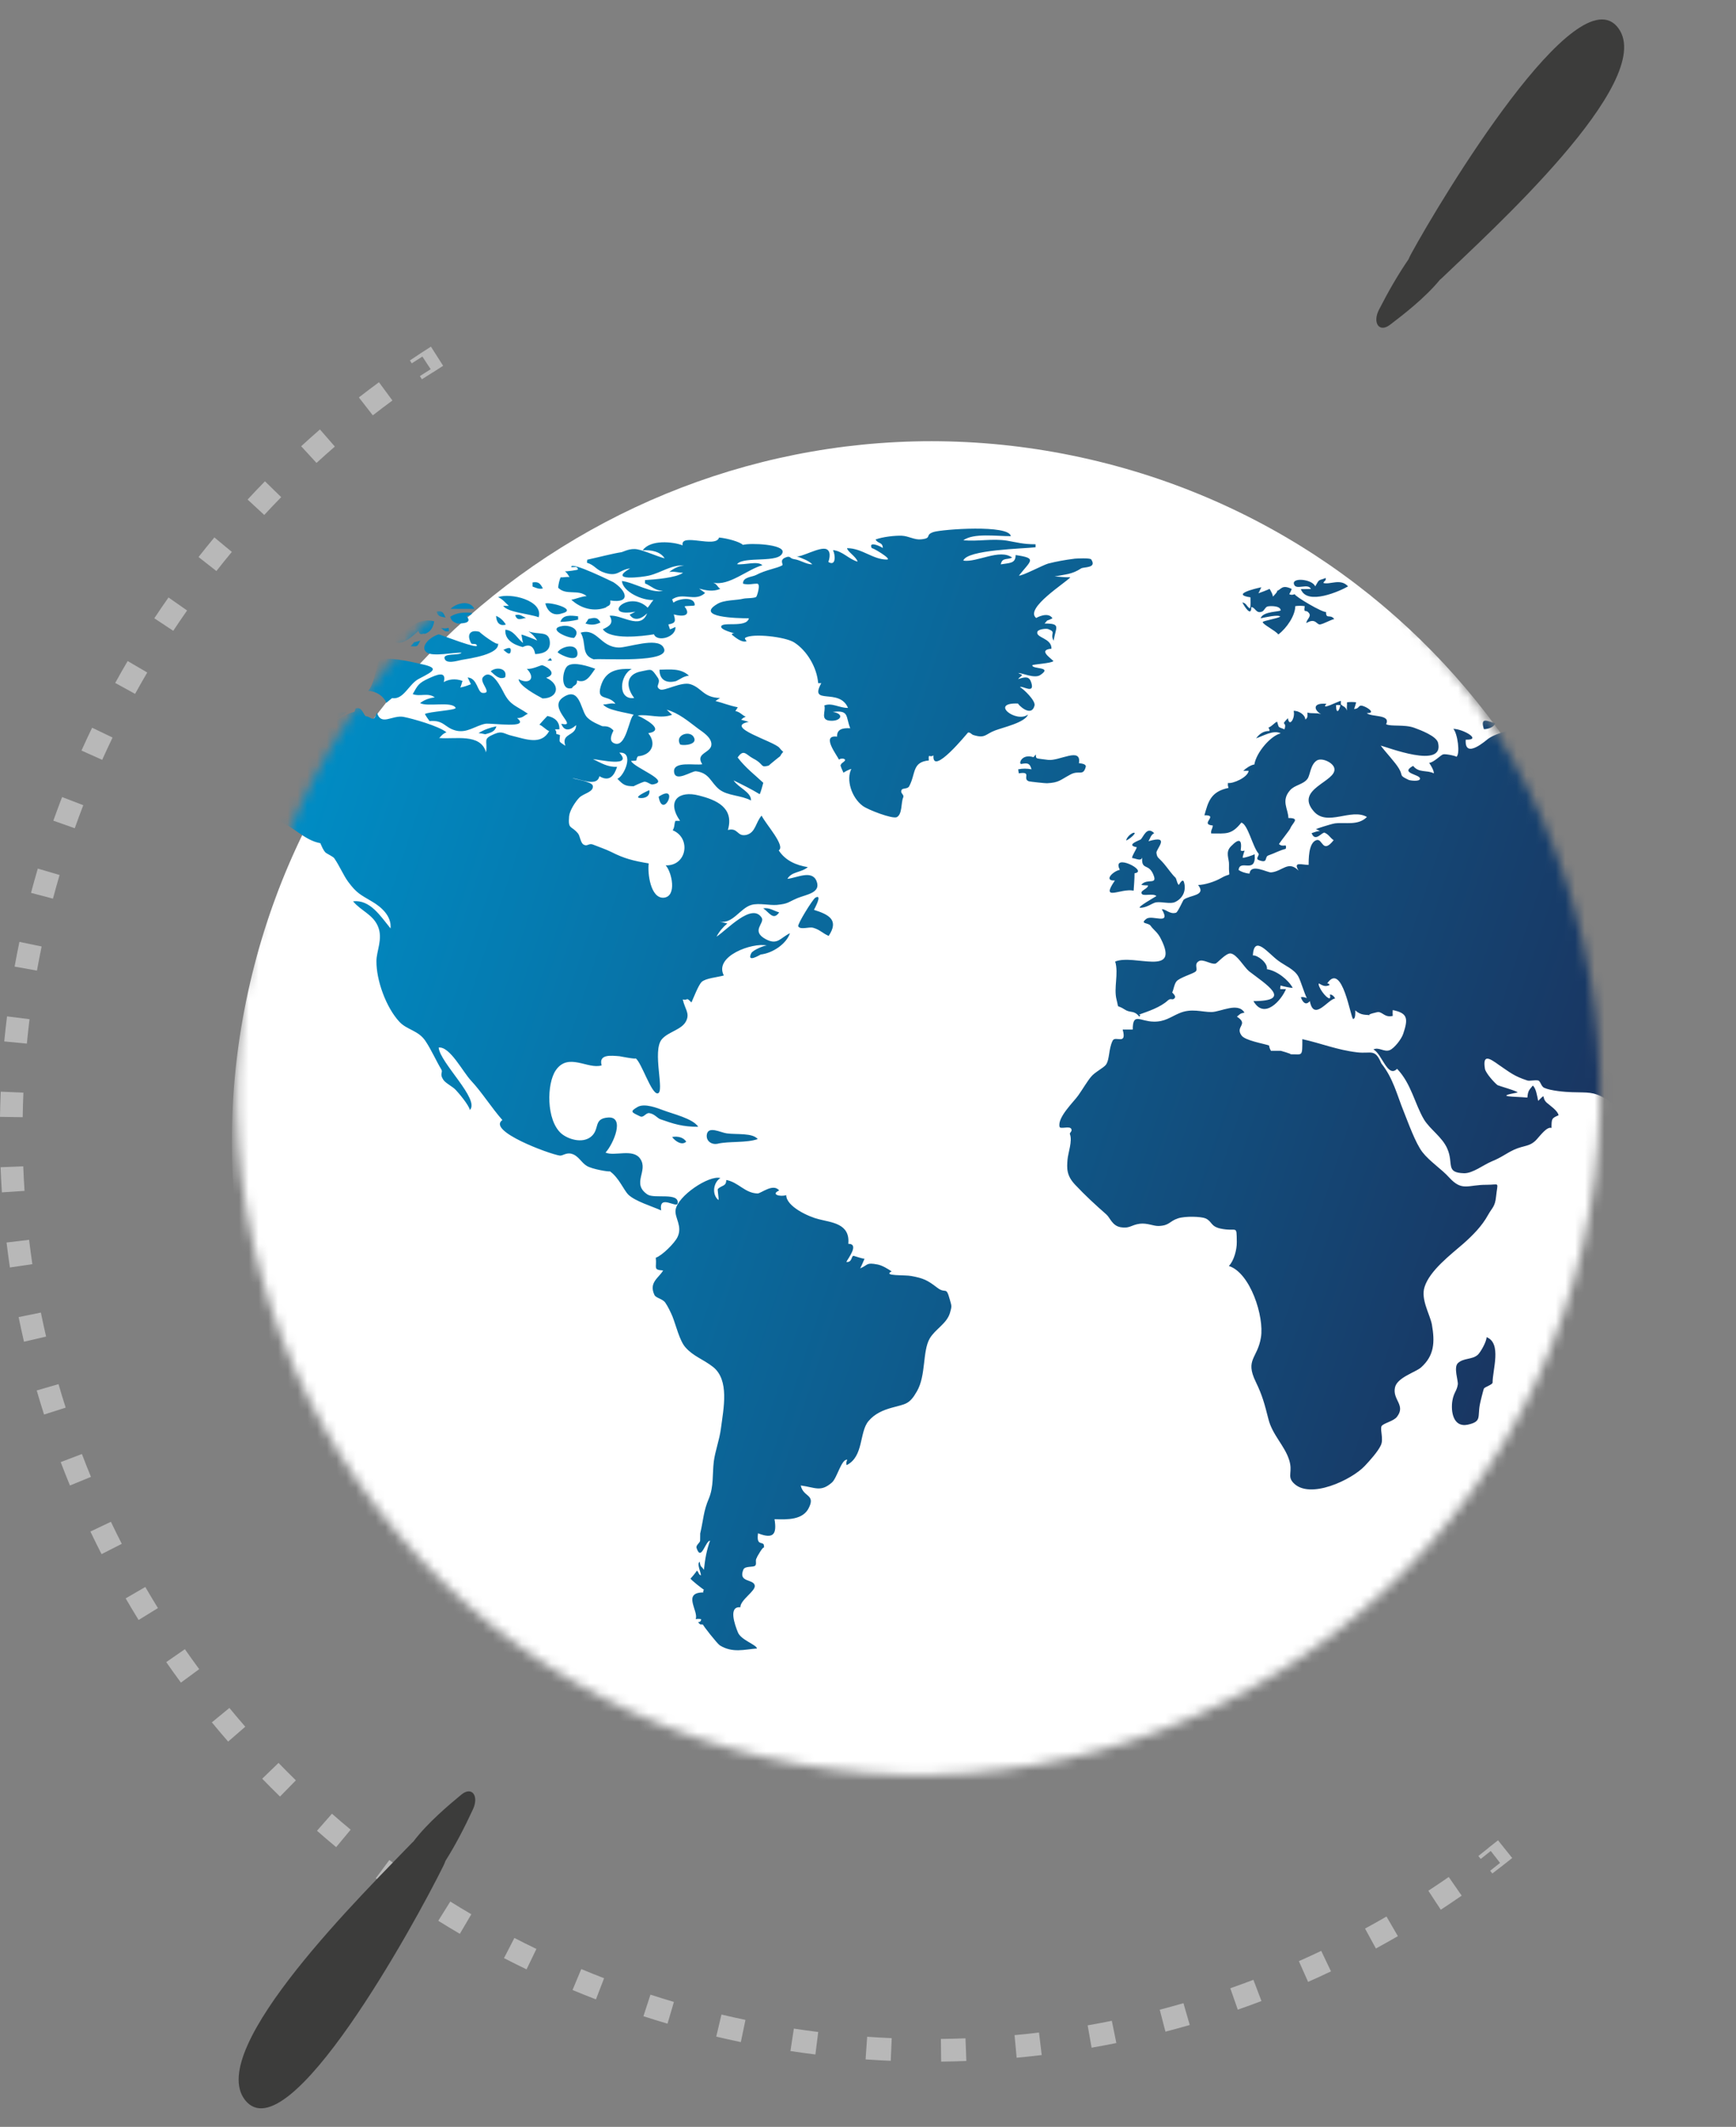 <svg xmlns="http://www.w3.org/2000/svg" width="178" height="218" viewBox="0 0 178 218" fill="none"><rect x="0" y="0" width="178" height="218" fill="#808080" stroke="none"/><path fill-rule="evenodd" clip-rule="evenodd" d="M154.04 191.242C154.379 190.978 154.717 190.712 155.053 190.444L153.599 188.628C153.271 188.89 152.941 189.15 152.609 189.407L152.614 189.414L151.584 190.237L151.826 190.54L152.853 189.72L153.805 190.944L153.803 190.946L152.795 191.75L153.016 192.026C153.358 191.767 153.701 191.505 154.04 191.242C154.039 191.242 154.04 191.241 154.04 191.242ZM149.873 194.3L148.546 192.39C147.855 192.869 147.158 193.339 146.455 193.798L147.73 195.744C148.451 195.272 149.165 194.791 149.873 194.3ZM143.331 198.453L142.163 196.442C141.436 196.863 140.703 197.275 139.965 197.676L141.077 199.718C141.834 199.307 142.585 198.885 143.331 198.453ZM136.472 202.063L135.472 199.963C134.713 200.324 133.949 200.675 133.181 201.015L134.124 203.14C134.912 202.792 135.695 202.432 136.472 202.063ZM129.344 205.104L128.517 202.93C127.732 203.228 126.942 203.516 126.148 203.793L126.915 205.988C127.729 205.704 128.539 205.409 129.344 205.104ZM121.991 207.557L121.344 205.324C120.941 205.441 120.536 205.555 120.131 205.666C119.725 205.777 119.319 205.886 118.913 205.992L119.499 208.242C119.916 208.133 120.332 208.022 120.748 207.908C121.163 207.794 121.578 207.677 121.991 207.557ZM114.464 209.407L114 207.129C113.176 207.296 112.35 207.452 111.523 207.597L111.925 209.887C112.773 209.738 113.619 209.578 114.464 209.407ZM106.811 210.64L106.534 208.332C105.7 208.432 104.864 208.52 104.027 208.598L104.241 210.913C105.099 210.834 105.956 210.743 106.811 210.64ZM99.084 211.249L98.995 208.926C98.155 208.958 97.315 208.979 96.474 208.988L96.5 211.313C97.362 211.303 98.223 211.282 99.084 211.249ZM91.332 211.23L91.432 208.907C90.593 208.871 89.754 208.823 88.915 208.765L88.752 211.084C89.611 211.144 90.472 211.193 91.332 211.23ZM83.607 210.582L83.896 208.275C83.479 208.223 83.062 208.169 82.646 208.111C82.23 208.053 81.814 207.993 81.398 207.929L81.047 210.228C81.473 210.293 81.899 210.355 82.326 210.414C82.753 210.473 83.18 210.529 83.607 210.582ZM75.961 209.311L76.436 207.035C75.613 206.864 74.792 206.681 73.975 206.488L73.438 208.75C74.276 208.948 75.117 209.135 75.961 209.311ZM68.443 207.424L69.101 205.194C68.295 204.957 67.492 204.708 66.693 204.449L65.974 206.66C66.793 206.926 67.616 207.181 68.443 207.424ZM61.103 204.934L61.94 202.765C61.156 202.463 60.376 202.15 59.6 201.827L58.704 203.973C59.499 204.304 60.299 204.624 61.103 204.934ZM53.989 201.857L55 199.763C54.243 199.398 53.491 199.024 52.744 198.638L51.677 200.705C52.443 201.099 53.214 201.484 53.989 201.857ZM47.149 198.214L48.327 196.209C47.965 195.996 47.603 195.781 47.244 195.564C46.884 195.347 46.526 195.127 46.169 194.905L44.938 196.878C45.303 197.105 45.67 197.331 46.039 197.553C46.408 197.776 46.778 197.996 47.149 198.214ZM40.628 194.028L41.964 192.125C41.276 191.643 40.594 191.151 39.92 190.651L38.532 192.517C39.224 193.03 39.922 193.534 40.628 194.028ZM35.954 187.539L34.468 189.328C33.805 188.778 33.149 188.22 32.502 187.652L34.036 185.904C34.668 186.458 35.308 187.003 35.954 187.539ZM30.337 182.482L28.71 184.144C28.094 183.543 27.486 182.933 26.886 182.314L28.558 180.697C29.143 181.3 29.736 181.895 30.337 182.482ZM25.149 176.985C24.598 176.352 24.055 175.711 23.521 175.062L21.723 176.539C22.271 177.204 22.827 177.861 23.392 178.51L25.149 176.985ZM18.549 172.464L20.424 171.087C20.175 170.749 19.928 170.409 19.684 170.067C19.439 169.726 19.197 169.382 18.957 169.038L17.046 170.364C17.292 170.717 17.54 171.069 17.79 171.419C18.041 171.769 18.294 172.118 18.549 172.464ZM14.213 166.046L16.194 164.825C15.752 164.11 15.321 163.389 14.899 162.663L12.886 163.83C13.318 164.575 13.761 165.313 14.213 166.046ZM10.413 159.297L12.487 158.24C12.105 157.492 11.733 156.739 11.371 155.981L9.27 156.981C9.641 157.758 10.022 158.53 10.413 159.297ZM7.174 152.262L9.326 151.377C9.007 150.601 8.697 149.82 8.398 149.035L6.223 149.862C6.529 150.666 6.846 151.466 7.174 152.262ZM4.517 144.988L6.734 144.281C6.478 143.481 6.233 142.678 5.999 141.871L3.764 142.519C4.004 143.345 4.255 144.169 4.517 144.988ZM2.459 137.523L4.727 136.997C4.632 136.588 4.539 136.179 4.45 135.769C4.361 135.358 4.274 134.947 4.19 134.536L1.909 135C1.995 135.422 2.084 135.843 2.176 136.263C2.268 136.684 2.362 137.104 2.459 137.523ZM1.015 129.915L3.318 129.575C3.195 128.744 3.083 127.912 2.983 127.079L0.672 127.356C0.775 128.211 0.889 129.064 1.015 129.915ZM0.193 122.216L2.516 122.063C2.461 121.225 2.417 120.387 2.385 119.548L0.059 119.638C0.092 120.497 0.137 121.357 0.193 122.216ZM0 114.475L2.327 114.511C2.34 113.672 2.365 112.833 2.401 111.994L0.075 111.895C0.039 112.754 0.013 113.615 0 114.475ZM0.436 106.744L2.753 106.969C2.834 106.134 2.926 105.299 3.03 104.466L0.721 104.178C0.614 105.033 0.519 105.888 0.436 106.744ZM1.498 99.074L3.789 99.486C3.864 99.073 3.941 98.66 4.021 98.248C4.101 97.836 4.184 97.424 4.269 97.013L1.991 96.54C1.903 96.961 1.818 97.383 1.736 97.805C1.654 98.228 1.575 98.651 1.498 99.074ZM3.18 91.516L5.43 92.112C5.646 91.3 5.872 90.491 6.11 89.686L3.877 89.029C3.634 89.855 3.401 90.683 3.18 91.516ZM5.471 84.118L7.665 84.895C7.946 84.103 8.237 83.316 8.539 82.532L6.367 81.697C6.057 82.5 5.759 83.307 5.471 84.118ZM8.355 76.931L10.478 77.883C10.822 77.117 11.177 76.356 11.541 75.599L9.445 74.59C9.071 75.365 8.707 76.146 8.355 76.931ZM11.813 70.001L13.852 71.122C14.257 70.387 14.672 69.656 15.097 68.932L13.089 67.756C12.653 68.499 12.228 69.247 11.813 70.001ZM15.822 63.374L17.764 64.657C17.995 64.307 18.23 63.958 18.466 63.611C18.703 63.264 18.942 62.918 19.183 62.575L17.277 61.24C17.03 61.593 16.785 61.947 16.542 62.302C16.3 62.658 16.06 63.015 15.822 63.374ZM20.357 57.094L22.188 58.53C22.707 57.869 23.235 57.216 23.771 56.57L21.98 55.085C21.43 55.747 20.889 56.417 20.357 57.094ZM25.387 51.203L27.095 52.782C27.666 52.165 28.245 51.557 28.833 50.956L27.168 49.332C26.566 49.947 25.972 50.571 25.387 51.203ZM30.879 45.738L32.453 47.45C33.072 46.883 33.699 46.323 34.333 45.772L32.806 44.018C32.156 44.582 31.513 45.156 30.879 45.738ZM36.796 40.736L38.226 42.571C38.889 42.055 39.559 41.548 40.236 41.05L38.857 39.178C38.163 39.688 37.476 40.208 36.796 40.736ZM42.029 36.944L42.218 37.241L43.309 36.548L44.16 37.844L43.051 38.549L43.26 38.876L44.372 38.168L44.377 38.175C44.728 37.945 45.081 37.717 45.436 37.492L44.186 35.53C43.823 35.761 43.462 35.994 43.103 36.23C43.102 36.23 43.103 36.229 43.103 36.23C42.743 36.465 42.384 36.704 42.029 36.944Z" fill="#B8B8B8"></path><mask id="mask0" maskUnits="userSpaceOnUse" x="24" y="42" width="141" height="140"><path d="M162.247 127.84C170.948 90.275 147.514 52.777 109.906 44.086C72.299 35.395 34.759 58.803 26.059 96.369C17.359 133.934 40.792 171.432 78.4 180.123C116.007 188.814 153.547 165.406 162.247 127.84Z" fill="#5CCAFB"></path></mask><g mask="url(#mask0)"><path d="M165.481 133.089C174.415 94.514 150.352 56.009 111.735 47.085C73.117 38.161 34.569 62.198 25.635 100.772C16.701 139.346 40.765 177.852 79.382 186.776C117.999 195.7 156.547 171.663 165.481 133.089Z" fill="white"></path><path d="M67.532 81.664C69.746 80.19 67.962 84.121 67.532 81.664V81.664ZM65.748 81.802C66.348 81.802 66.671 81.449 66.579 80.988C66.379 81.081 64.749 81.802 65.748 81.802ZM69.331 69.808C69.792 69.594 70.069 69.317 70.637 69.256C69.807 68.472 68.685 68.626 67.624 68.641C67.609 69.67 68.316 70.085 69.331 69.808ZM172.998 122.514C172.613 123.005 172.875 125.723 173.905 124.786C174.489 124.264 173.198 122.713 172.998 122.514ZM215.276 157.328C215.522 158.142 216.168 159.094 216.937 159.309C216.998 159.14 216.998 158.986 216.937 158.833C217.137 158.833 217.306 158.833 217.506 158.833C217.536 158.142 217.721 158.003 217.721 157.358C217.198 157.512 215.215 156.959 215.276 157.328C215.307 157.451 215.261 157.297 215.276 157.328ZM217.398 156.345C217.398 156.698 217.705 156.928 217.982 156.975C217.967 156.468 217.767 156.345 217.398 156.345C217.398 156.391 217.444 156.345 217.398 156.345ZM214.892 156.176C214.523 156.36 214.754 156.652 215.03 156.76C215.046 156.698 215.123 156.084 214.892 156.176C214.83 156.191 214.938 156.161 214.892 156.176ZM231.327 161.797C232.434 161.797 232.695 159.723 234.033 159.447C233.448 158.218 235.678 158.403 234.079 157.435C232.803 156.667 233.31 157.973 232.557 158.802C231.896 159.539 230.635 159.723 230.158 160.583C229.789 161.259 229.912 161.981 231.327 161.797C231.358 161.797 231.281 161.797 231.327 161.797ZM230.466 162.134C230.343 162.227 230.312 162.273 230.22 162.396C230.404 162.396 230.589 162.396 230.773 162.396C230.804 162.211 230.758 161.919 230.466 162.134C230.42 162.165 230.512 162.088 230.466 162.134ZM234.832 154.471C234.832 154.809 234.863 155.685 234.863 155.761C234.863 155.685 234.325 155.715 234.309 156.13C234.309 156.652 234.709 156.084 234.786 156.422C234.771 156.376 235.339 157.65 235.678 157.558C235.801 157.512 236.139 156.898 236.339 156.713C237.369 155.746 238.061 154.594 236.001 154.963C235.985 154.41 235.755 153.535 235.37 154.379C234.94 154.103 234.894 153.227 234.402 152.736C233.479 151.815 234.832 154.133 234.832 154.471ZM228.037 142.324C228.559 143.123 229.005 143.783 230.128 143.89C230.035 143.414 228.483 142.309 228.037 142.324ZM205.914 136.227C205.037 136.381 206.359 136.565 206.667 136.534C206.667 136.442 206.667 136.35 206.667 136.258C206.467 136.243 205.652 136.243 205.914 136.227ZM213.662 136.565C212.632 137.824 214.016 140.927 211.74 140.297C211.756 140.297 209.649 138.961 209.619 138.853C209.219 137.993 210.034 137.548 210.295 136.872C209.142 136.719 208.004 136.135 206.897 136.135C207.113 136.335 207.097 136.473 207.482 136.703C207.282 136.581 206.113 137.364 205.806 137.548C204.883 138.132 206.313 138.254 204.776 138.546C204.269 138.638 204.038 137.932 203.208 138.239C202.516 138.485 202.439 139.406 201.655 139.406C201.778 139.652 201.793 140.067 201.932 140.297C201.732 140.297 201.532 140.297 201.332 140.297C201.332 140.159 201.332 139.99 201.332 139.836C200.425 139.79 200.118 141.71 199.087 142.201C198.303 142.57 197.104 142.693 196.243 143.03C195.874 143.169 195.613 144.397 195.167 143.368C194.798 144.52 194.706 145.196 195.336 146.317C193.968 145.703 195.459 147.806 195.736 148.559C196.32 150.079 196.874 151.077 195.721 152.06C196.505 152.06 196.981 152.936 197.981 152.767C198.565 152.69 198.842 151.999 199.503 151.861C200.01 151.722 200.548 152.229 200.994 152.106C201.455 151.968 201.47 151.6 201.855 151.446C202.224 151.308 202.624 150.893 203.039 150.709C203.331 150.586 203.577 151.001 203.93 150.878C205.16 150.417 206.544 149.695 207.989 150.448C208.85 150.909 209.68 154.18 210.587 151.231C211.248 151.446 210.557 151.907 210.649 152.46C211.464 151.984 211.156 152.659 211.095 153.381C212.432 153.135 211.833 154.302 212.816 155.101C212.939 155.193 214.154 155.577 214.385 155.577C215.061 155.592 214.846 154.917 215.276 154.886C215.707 154.871 215.707 155.685 215.984 155.623C217.352 155.331 218.797 154.809 219.289 153.535C219.612 152.705 219.689 151.845 220.211 150.955C221.257 149.189 221.441 147.315 220.488 145.411C220.273 144.965 219.996 144.827 219.673 144.489C219.458 144.244 219.458 143.814 219.304 143.629C219.258 143.583 218.551 143.384 218.382 143.215C218.167 143 218.182 142.493 217.936 142.247C217.613 141.94 216.798 141.71 216.552 141.403C215.937 140.635 215.768 139.145 215.292 138.408C215.153 138.178 214.723 138.009 214.508 137.655C214.246 137.226 214.385 136.197 213.754 136.043C213.693 136.289 213.662 136.427 213.662 136.565ZM225.193 135.229C225.392 135.521 225.592 135.429 225.854 135.337C225.715 134.999 224.993 134.799 225.193 135.229C225.223 135.275 225.177 135.198 225.193 135.229ZM221.826 132.926C221.826 133.217 222.487 133.586 222.671 133.54C222.502 133.11 222.01 132.849 222.01 132.449C221.918 132.434 221.826 132.45 221.733 132.48C221.81 132.68 221.826 132.726 221.826 132.926ZM217.875 132.526C217.951 133.402 220.473 132.972 220.242 131.605C220.119 131.62 217.875 132.849 217.875 132.526C217.89 132.634 217.875 132.465 217.875 132.526ZM206.39 134.231C206.39 134.369 207.374 134.523 206.897 133.571C206.498 133.632 206.313 133.862 206.39 134.231ZM202.854 133.816C202.916 134.169 203.3 134.093 203.607 133.954C203.346 133.739 203.208 133.893 202.854 133.816ZM208.65 132.449C208.435 132.588 208.235 132.926 208.235 133.217C208.235 133.77 209.526 131.866 208.65 132.449ZM207.682 131.359C208.312 131.083 209.096 131.636 209.711 131.912C210.218 132.158 210.726 132.004 211.079 132.634C211.556 133.478 211.018 133.248 211.125 133.739C211.156 133.862 210.449 133.847 210.756 134.4C210.895 134.661 211.679 134.077 211.956 134.139C212.816 134.384 213.155 135.152 214.231 134.83C214.892 134.63 214.861 133.693 215.937 134.077C216.368 134.231 216.46 134.753 216.829 134.968C217.552 135.398 217.198 135.26 218.182 135.49C219.673 135.828 219.181 135.936 218.443 134.907C218.336 134.753 217.613 134.845 217.49 134.738C217.552 134.799 217.09 133.54 217.183 133.862C217.152 133.755 216.26 133.094 217.413 133.202C217.198 132.787 216.137 132.02 215.599 131.712C214.6 131.129 213.816 130.945 212.694 130.607C211.11 130.1 211.202 130.407 209.942 130.607C209.157 130.745 208.312 130.361 207.22 130.653C207.328 131.052 207.482 131.467 207.682 131.359C207.728 131.344 207.651 131.375 207.682 131.359ZM202.239 129.885C201.64 130.023 202.777 130.161 202.992 130.131C202.992 129.731 202.562 129.823 202.239 129.885ZM209.342 129.363C209.388 129.67 209.434 129.731 209.403 130.1C209.634 130.1 209.865 130.1 210.095 130.1C209.988 129.777 209.803 129.931 209.803 129.363C209.649 129.363 209.496 129.363 209.342 129.363C209.342 129.409 209.511 129.347 209.342 129.363ZM206.452 129.393C206.283 129.378 206.144 129.409 206.006 129.532C206.713 129.946 207.497 130.545 208.435 130.115C207.651 128.672 207.174 129.67 206.452 129.393ZM206.283 129.163C207.22 128.226 204.684 128.856 206.283 129.163C206.39 129.056 206.236 129.163 206.283 129.163ZM205.591 130.008C205.837 130.131 205.944 130.76 206.052 129.946C205.714 130.008 205.668 130.038 205.591 130.008ZM204.361 130.806C204.361 131.052 205.806 131.282 206.206 131.282C206.129 130.515 204.499 130.73 204.361 130.806ZM203.823 130.898C203.638 130.852 203.454 130.806 203.269 130.776C203.592 131.574 203.961 130.991 203.823 130.898C203.73 130.868 203.869 130.929 203.823 130.898ZM204.668 127.182C204.176 127.858 203.823 127.95 203.869 128.917C203.93 130.269 204.269 128.626 205.083 128.748C205.129 128.303 204.899 127.904 204.499 127.935C204.591 127.658 204.668 127.458 204.668 127.182C204.607 127.274 204.668 127.243 204.668 127.182ZM198.227 130.837C198.227 130.837 198.934 131.728 198.841 131.62C198.811 131.574 198.949 132.403 198.98 132.511C199.472 132.188 199.349 131.206 199.349 130.653C199.487 130.653 199.626 130.653 199.764 130.653C199.81 130.868 200.548 132.526 200.84 132.403C201.363 132.173 200.394 130.346 200.102 129.962C203.285 129.977 198.227 128.119 198.227 130.837ZM202.193 127.935C201.655 128.134 198.626 127.72 198.765 128.994C199.764 128.533 200.025 128.626 201.086 128.411C201.409 128.334 201.517 128.702 201.916 128.549C202.132 128.457 202.946 127.627 202.193 127.935C202.162 127.95 202.331 127.873 202.193 127.935ZM201.486 135.291C201.486 135.889 203.807 134.753 204.053 134.507C203.146 134.047 201.64 135.029 201.486 135.291ZM201.209 135.874C200.932 135.92 200.855 136.012 201.009 136.227C201.148 136.227 201.286 136.227 201.409 136.227C201.44 136.043 201.44 135.797 201.209 135.874C201.101 135.92 201.255 135.859 201.209 135.874ZM199.041 134.477C199.641 135.076 201.517 134.584 202.193 134.292C201.64 134.2 199.303 134.2 199.041 134.477ZM198.795 134.922C197.934 135.183 199.503 135.613 199.795 135.582C199.672 135.444 199.103 134.861 198.795 134.922C198.688 134.953 198.841 134.907 198.795 134.922ZM197.089 134.338C196.597 134.384 198.319 134.477 198.672 134.477C198.565 134.507 198.549 134.446 198.611 134.292C198.027 134.292 197.627 134.231 197.089 134.338C196.997 134.338 197.196 134.323 197.089 134.338ZM189.648 133.171C190.432 133.786 191.539 133.97 192.876 134.108C193.937 134.231 195.259 134.768 196.397 134.615C196.074 133.985 195.413 133.801 194.691 133.954C194.737 133.478 195.09 133.709 195.444 133.494C193.491 133.156 191.677 133.125 189.648 133.171ZM187.557 132.188C187.403 132.496 187.495 132.649 187.557 132.188C187.526 132.235 187.557 132.188 187.557 132.188ZM192.415 127.52C191.508 128.15 192.077 129.301 192.584 129.977C193.322 130.991 193.63 130.883 195.059 131.113C196.489 131.359 196.028 131.728 196.843 130.53C196.889 130.468 197.027 129.532 197.181 129.255C197.396 128.902 198.18 128.748 198.411 128.226C197.504 127.643 197.75 127.489 197.55 126.184C198.242 126.23 198.027 125.754 198.718 125.524C198.78 125.692 197.073 124.341 197.212 124.326C196.674 124.372 196.274 125.293 195.859 125.662C194.921 126.506 193.276 128.15 192.415 127.52ZM185.189 129.547C185.235 129.992 185.973 131.113 186.419 131.221C186.327 130.591 185.189 129.593 185.189 129.547C185.189 129.655 185.189 129.47 185.189 129.547ZM184.082 128.027C184.252 128.349 184.59 128.457 184.743 128.795C184.743 128.38 184.62 128.088 184.19 127.904C184.067 128.226 184.19 128.057 184.082 128.027ZM183.575 127.136C183.575 127.028 183.36 126.737 183.36 127.044C183.36 127.32 183.529 127.443 183.775 127.489C183.867 127.32 183.79 127.197 183.575 127.136ZM183.821 125.57C183.437 125.57 183.221 125.186 182.852 125.232C183.022 126.03 184.282 126.829 184.697 127.366C185.358 128.18 185.912 129.393 186.619 130.315C187.096 130.929 188.233 132.588 188.879 132.603C190.309 132.649 189.494 131.267 190.632 130.914C190.509 130.023 189.679 129.701 188.987 130.207C188.91 129.178 185.174 125.723 183.821 125.57C183.76 125.57 183.975 125.585 183.821 125.57ZM201.547 123.189C200.809 123.266 200.164 123.773 200.548 124.602C201.148 123.159 202.024 124.817 202.977 125.232C202.639 124.51 203.254 124.356 203.254 124.341C203.269 124.203 203.546 122.452 202.946 122.452C202.347 122.437 202.239 123.65 201.547 123.189C201.44 123.205 201.593 123.235 201.547 123.189ZM199.518 120.01C199.503 120.256 200.287 122.206 200.855 122.099C200.563 122.729 201.593 123.174 201.332 121.93C201.224 121.393 200.102 120.103 199.518 120.01C199.518 120.103 199.564 120.026 199.518 120.01ZM200.517 119.918C201.378 120.517 201.947 121.669 202.869 121.853C202.869 120.809 201.901 120.563 201.901 119.626C201.332 119.611 201.055 119.918 200.517 119.918C200.625 119.995 200.625 119.918 200.517 119.918ZM199.21 120.533C198.703 121.515 197.381 122.498 197.12 123.312C198.257 123.312 199.21 121.654 199.21 120.533C199.195 120.579 199.21 120.64 199.21 120.533ZM199.749 116.509C198.734 117.062 198.98 119.12 200.148 119.488C200.087 118.828 201.563 116.509 199.749 116.509ZM200.41 112.178C200.41 111.856 199.057 112.962 199.257 114.221C199.395 114.221 199.533 114.221 199.656 114.221C199.656 113.376 200.41 112.962 200.41 112.178ZM217.921 96.852C217.229 96.975 216.798 97.543 215.891 97.605C214.907 97.681 214.446 97.482 213.416 96.913C213.37 97.221 212.97 99.57 212.555 98.71C212.371 99.033 211.756 100.507 212.755 100.046C212.755 100.169 212.755 100.277 212.755 100.4C212.14 100.507 211.863 102.457 211.187 103.21C211.187 102.995 211.202 102.887 211.187 102.657C210.787 103.041 210.68 103.179 210.495 103.686C210.341 103.471 210.095 103.84 210.188 103.241C209.742 103.563 209.573 103.993 209.511 104.653C208.143 104.055 205.591 105.191 205.345 106.696C205.606 106.711 205.975 106.696 206.129 106.696C206.129 107.356 205.391 107.663 206.406 107.955C206.406 107.249 207.528 106.235 206.406 106.143C206.652 105.437 208.358 105.437 209.081 105.298C208.297 105.79 207.051 105.314 207.328 106.634C207.958 106.358 208.573 106.082 209.004 105.667C209.327 106.404 210.203 105.836 210.065 105.191C212.77 104.884 212.263 104.746 212.909 102.488C213.262 101.229 213.693 100.246 212.509 99.263C213.308 99.11 214.646 99.862 214.6 98.987C215.215 99.094 217.921 97.605 217.921 96.852C217.859 96.852 217.921 96.883 217.921 96.852ZM219.181 96.192C218.889 96.238 218.751 96.438 218.49 96.576C218.92 96.837 219.028 96.56 219.181 96.192C219.135 96.207 219.135 96.33 219.181 96.192ZM222.548 92.537C222.471 92.813 222.302 93.074 222.133 93.32C222.687 93.09 222.533 92.644 222.548 92.537ZM230.743 88.928C230.681 88.928 230.543 88.575 230.374 88.728C230.343 88.851 230.327 88.989 230.343 89.128C230.451 89.143 230.881 89.204 230.743 88.928ZM229.82 89.035C229.682 88.651 229.728 88.406 229.374 88.145C229.374 88.513 229.451 88.836 229.482 89.189C229.713 89.25 229.882 89.25 229.82 89.035C229.805 88.989 229.836 89.082 229.82 89.035ZM228.021 85.319C228.283 85.319 228.452 85.012 228.467 84.828C227.868 84.597 227.806 84.966 227.576 85.319C227.745 85.35 227.883 85.35 228.021 85.319ZM243.887 80.543C244.472 80.635 245.271 80.896 245.84 80.82C245.348 79.852 244.287 80.589 243.887 80.543C243.98 80.558 243.826 80.528 243.887 80.543ZM237.815 72.143C238.553 72.312 239.475 71.974 240.244 71.974C240.044 71.667 239.414 71.221 238.891 71.252C238.706 71.252 237.23 71.989 237.815 72.143C237.845 72.143 237.738 72.127 237.815 72.143ZM216.368 66.906C217.044 67.167 219.274 67.981 219.274 66.722C218.32 66.676 216.86 66.814 216.46 66.138C216.399 66.215 216.153 66.814 216.368 66.906C216.414 66.906 216.306 66.86 216.368 66.906ZM212.248 69.087C213.078 69.21 213.816 69.041 214.615 69.317C214.339 68.165 213.047 68.457 212.248 69.087ZM212.939 68.227C213.385 68.227 212.555 67.843 212.294 67.858C212.294 68.273 212.571 68.227 212.939 68.227ZM210.372 66.691C211.11 67.781 215.307 67.474 215.584 66.108C214.923 65.985 214.077 65.585 214.077 66.676C213.939 66.645 213.8 66.645 213.662 66.676C214.385 65.155 212.801 66.031 212.278 66.015C211.202 65.969 210.941 65.463 210.372 66.691ZM209.649 66.415C209.588 66.292 209.588 66.138 209.649 66C208.881 65.892 209.265 66.691 209.649 66.415C209.634 66.369 209.573 66.461 209.649 66.415ZM209.265 67.889C209.496 68.442 209.465 68.78 210.157 68.688C209.972 68.442 209.526 68.058 209.265 67.889ZM191.016 62.852C190.816 62.483 190.247 62.391 189.863 62.575C189.955 62.698 191.185 63.267 191.016 62.852C190.985 62.79 191.031 62.898 191.016 62.852ZM183.022 64.464C183.252 64.388 183.514 64.464 183.744 64.464C183.667 63.604 183.298 64.28 183.022 64.464ZM186.004 63.22C186.143 63.22 189.386 62.529 189.463 62.437C190.263 61.393 187.864 61.485 187.68 61.408C187.849 61.239 187.911 61.239 187.957 61.024C186.542 60.794 185.85 63.22 186.004 63.22ZM183.821 59.842C181.423 60.195 181.761 61.531 183.959 61.731C185.635 61.884 185.743 61.93 185.651 60.932C185.543 59.581 185.635 60.241 184.39 60.241C184.528 60.011 184.513 60.072 184.559 59.842C184.313 59.842 184.067 59.842 183.821 59.842ZM181.746 59.98C182.699 60.487 184.036 59.166 184.59 58.813C183.344 58.214 181.638 58.153 180.639 59.458C180.715 59.566 181.515 59.857 181.746 59.98C181.792 60.011 181.715 59.949 181.746 59.98ZM181.484 60.287C181.038 60.287 180.7 60.026 180.224 60.118C180.285 61.5 182.115 60.287 181.484 60.287ZM180.07 58.045C179.04 58.045 179.839 58.475 179.762 58.598C179.562 58.936 181.1 58.045 180.07 58.045ZM153.304 74.124C152.704 74.016 151.705 73.325 152.151 74.738C152.535 74.738 153.242 74.538 153.304 74.124C153.273 74.124 153.304 74.17 153.304 74.124ZM155.948 69.164C155.333 69.102 154.088 70.684 154.088 71.528C154.441 71.452 154.687 71.237 154.887 71.667C155.01 71.605 155.056 71.513 155.025 71.39C155.81 71.79 155.271 72.235 155.687 72.419C156.24 72.665 157.301 72.573 157.9 72.573C157.824 71.743 156.901 71.467 156.84 70.699C156.763 69.747 157.562 69.194 158.146 68.611C159.515 67.244 160.806 66.491 162.805 66.015C163.389 65.877 165.88 65.355 165.618 64.71C165.234 63.773 163.789 64.833 163.281 64.987C162.036 65.386 157.9 65.493 157.9 67.014C157.639 66.983 157.408 66.968 157.147 67.014C157.777 68.104 155.533 68.073 155.733 68.795C155.963 68.749 156.025 68.657 156.286 68.688C156.179 68.995 156.517 69.21 155.948 69.164C155.856 69.148 156.056 69.164 155.948 69.164ZM166.279 69.471C166.817 69.471 167.125 69.133 167.263 69.056C167.555 68.903 165.418 69.471 166.279 69.471ZM161.375 58.598C162.144 59.765 162.666 58.659 163.543 58.49C162.728 58.045 162.128 58.859 161.375 58.598ZM159.699 58.598C159.699 58.997 159.422 58.89 159.223 59.212C159.822 59.412 160.452 59.412 161.144 59.304C160.56 58.583 160.622 58.06 159.699 58.598ZM159.453 59.842C159.269 59.888 159.1 59.949 158.9 59.949C158.992 60.425 159.299 60.149 159.684 60.088C159.653 59.888 159.684 59.781 159.453 59.842C159.392 59.857 159.499 59.827 159.453 59.842ZM157.055 59.627C157.378 59.903 157.424 60.333 157.916 59.688C157.916 60.456 158.915 59.734 159.038 59.627C159.053 59.535 159.038 59.443 158.992 59.35C158.392 59.243 157.424 59.519 157.055 59.627ZM155.087 59.704C155.656 59.12 156.855 58.874 157.731 59.089C157.531 57.861 158.854 59.519 159.038 58.383C158.746 58.383 158.485 58.429 158.177 58.383C158.3 58.214 158.515 57.815 158.592 57.738C158.116 57.738 157.808 58.03 157.562 58.107C157.731 58.06 156.732 58.322 156.64 58.383C156.394 58.536 156.302 58.89 155.948 59.136C155.471 59.458 155.241 59.197 155.087 59.704ZM152.35 58.782C151.336 58.782 151.09 59.136 150.121 58.951C150.167 59.688 151.428 59.197 152.012 59.197C150.813 60.057 152.827 60.287 153.427 59.504C154.364 58.229 153.473 58.782 152.35 58.782ZM132.702 59.934C132.918 60.502 134.163 59.734 134.409 60.379C134.071 60.364 133.717 60.395 133.379 60.379C134.009 62.115 137.438 60.564 138.222 60.103C137.453 59.243 136.361 59.965 135.685 59.75C135.808 59.489 135.977 59.55 135.931 59.243C135.116 59.566 135.331 59.289 134.855 60.103C134.547 59.335 132.333 59.151 132.702 59.934C132.718 60.011 132.656 59.857 132.702 59.934ZM131.319 62.545C131.319 62.729 129.489 62.621 129.259 63.374C129.704 63.282 131.088 62.959 131.273 63.205C130.996 63.389 129.505 63.635 129.474 63.758C129.443 63.988 130.781 64.633 131.073 65.032C131.964 64.357 132.81 63.067 132.81 62.13C133.071 62.084 133.533 62.084 133.779 62.13C133.656 62.959 133.871 62.376 134.224 62.852C134.486 63.205 133.948 63.497 133.948 63.865C134.901 63.282 134.993 64.065 135.362 64.004C135.731 63.942 136.408 63.543 136.807 63.451C136.392 62.898 135.962 63.528 135.962 62.729C135.562 62.775 132.825 61.163 132.748 60.901C132.625 60.948 132.426 61.024 132.195 60.901C132.287 60.702 132.395 60.564 132.441 60.364C131.411 59.873 131.38 60.441 130.904 60.579C131.134 60.518 130.535 61.163 130.473 61.178C130.627 61.132 130.212 60.364 130.15 60.349C130.243 60.379 128.997 60.825 129.028 60.809C129.166 60.594 129.228 60.364 129.335 60.195C128.72 60.318 126.168 60.932 128.213 61.224C128.213 61.485 128.259 62.145 128.167 62.36C127.798 62.176 127.844 61.838 127.383 61.746C127.567 62.115 128.305 63.313 128.305 62.222C128.736 62.268 128.767 62.913 129.382 62.698C129.628 62.621 129.751 62.176 129.997 62.161C129.997 62.13 131.242 62.007 131.319 62.545C131.319 62.575 131.303 62.422 131.319 62.545ZM216.199 84.72C217.921 84.72 218.213 83.983 219.397 84.244C220.058 84.367 219.274 84.828 219.95 84.996C220.919 85.227 220.611 84.259 221.457 84.92C221.518 84.474 221.826 84.828 222.21 84.782C221.995 83.922 221.672 84.689 222.01 83.783C222.149 83.384 223.056 82.509 223.363 82.324C224.47 81.71 225.408 81.956 225.408 83.2C226.899 82.923 227.283 80.881 228.698 81.173C227.745 81.941 227.422 83.154 226.376 84.029C225.039 85.135 223.363 85.734 222.887 87.177C222.548 88.222 222.579 89.696 222.779 90.663C223.056 91.984 222.917 92.199 223.901 91.677C224.947 91.124 225.039 88.744 226.684 89.174C226.238 88.329 226.576 87.193 227.529 87.807C227.222 87.116 227.483 86.486 227.391 86.056C227.33 85.841 226.945 85.995 226.776 86.056C226.807 85.718 227.36 84.398 227.56 84.198C228.129 83.676 228.191 83.983 228.913 83.814C229.297 83.737 229.159 84.091 229.42 84.06C229.774 84.029 229.866 83.445 230.174 83.43C230.543 83.415 230.881 83.553 231.265 83.492C232.126 83.399 231.419 84.014 232.096 84.152C232.096 82.524 235.97 81.526 237.077 81.203C238.076 80.927 238.184 82.079 237.83 80.589C237.523 79.253 236.831 79.791 235.985 79.222C235.493 78.854 238.015 78.946 238.015 78.946C238.753 78.654 238.983 78.255 238.63 77.502C239.137 77.472 239.214 77.994 239.383 78.025C239.475 78.04 240.551 78.224 240.69 78.301C241.381 78.623 241.212 78.838 242.104 79.053C243.319 79.361 242.381 79.268 243.026 79.007C243.565 78.808 243.134 78.301 243.442 78.025C243.718 77.779 245.563 78.562 244.81 77.226C244.533 76.75 242.627 76.427 242.166 76.612C242.596 76.903 242.704 77.579 241.996 77.088C241.75 76.903 242.104 76.228 241.781 75.951C241.612 75.813 241.274 75.921 241.135 75.798C240.874 75.583 240.136 75.153 239.875 75.014C239.168 74.631 238.706 74.37 237.953 74.001C236.416 73.249 233.079 72.665 232.08 73.694C233.802 74.4 229.374 75.014 231.727 73.494C231.019 72.957 230.42 73.694 229.697 73.786C228.836 73.909 227.299 74.001 226.545 73.632C226.53 73.878 226.515 74.17 226.545 74.416C225.454 73.202 225.515 71.805 223.255 71.943C222.41 71.989 221.61 72.266 220.749 72.081C219.643 71.851 219.427 71.298 218.459 71.191C218.659 70.945 218.29 71.037 218.797 70.776C217.336 69.962 215.661 72.02 216.291 70.331C215.568 70.331 214.83 69.931 214.077 69.916C212.632 69.885 212.97 70.116 211.633 70.331C211.633 70.93 212.325 70.883 212.325 71.528C211.771 71.39 211.264 71.314 210.71 71.267C210.833 71.452 211.171 71.713 211.048 72.005C210.387 71.882 210.264 71.375 209.649 71.252C209.68 71.252 208.02 71.237 207.928 71.267C207.036 71.498 207.19 72.373 206.482 72.373C206.498 72.373 205.206 71.252 205.099 71.006C204.976 70.715 205.468 69.732 205.099 69.286C204.515 68.595 204.023 69.348 203.423 69.179C202.07 68.826 201.64 67.904 201.64 69.763C200.579 69.778 199.979 69.87 199.026 69.486C198.672 69.348 198.473 68.872 198.042 68.764C197.212 68.549 195.721 68.949 194.829 68.949C194.829 68.764 194.829 68.595 194.829 68.411C194.506 68.519 193.999 68.826 193.707 68.549C193.783 68.534 195.244 67.843 194.568 67.659C193.799 67.459 193.384 68.657 192.384 68.488C192.523 69.379 191.016 69.302 190.217 69.302C191.078 69.225 194.906 66.891 194.998 66.43C195.367 64.372 191.462 64.541 190.57 64.879C190.739 64.664 190.878 64.618 190.878 64.295C190.37 64.341 189.878 64.188 189.371 64.188C189.448 64.019 189.863 63.528 189.955 63.435C187.972 63.282 187.895 63.973 186.65 64.603C186.819 64.802 186.773 64.756 186.819 64.971C185.466 64.649 185.358 65.585 184.221 65.708C183.806 65.754 183.052 65.248 182.437 65.324C182.314 65.34 181.054 66.108 180.485 66.261C179.916 66.384 179.439 66.461 178.748 66.706C178.532 66.799 177.318 67.213 177.195 67.413C176.626 68.257 178.24 67.689 177.241 68.426C176.134 69.225 174.089 68.196 172.967 69.179C173.259 69.885 175.258 71.037 174.135 71.129C173.813 71.16 173.397 70.546 173.213 70.484C172.352 70.177 171.768 70.162 170.922 70.346C171.245 70.5 171.645 70.469 171.645 70.93C169.093 70.761 172.06 71.36 171.937 72.158C171.522 71.513 170.415 71.943 169.923 71.298C169.754 71.083 169.954 69.993 169.754 69.578C169.662 69.64 169.585 69.67 169.477 69.64C169.477 70.914 168.724 70.392 168.585 71.145C168.585 71.145 168.801 73.249 168.847 73.325C169.585 74.523 169.385 73.448 170.277 73.786C171.383 74.231 171.322 74.799 171.322 75.537C171.322 75.798 172.183 75.936 172.321 75.951C170.891 76.888 171.184 73.341 169.246 74.922C169.246 74.922 169.308 75.859 169.17 76.09C168.893 76.535 168.616 76.689 168.232 76.888C167.186 77.472 167.202 77.241 165.88 77.149C166.172 76.719 167.248 76.796 167.801 76.335C168.309 75.89 168.647 75.383 168.647 74.661C167.863 74.723 167.571 71.605 167.648 70.73C167.786 70.73 167.955 70.73 168.093 70.73C168.324 69.578 166.448 69.286 165.618 69.901C165.511 69.993 164.204 72.081 164.173 72.174C164.388 71.559 164.404 73.663 164.219 73.279C164.388 73.648 164.727 73.556 164.972 74.062C165.126 74.385 165.864 74.37 165.726 74.892C165.495 75.782 164.604 74.569 164.557 74.554C163.558 74.277 162.789 73.924 161.821 73.602C161.313 73.433 159.499 72.496 159.223 72.542C157.962 72.742 161.606 74.185 159.161 75.137C159.161 73.233 155.179 76.519 155.917 74.354C154.872 74.969 153.673 74.999 152.612 75.706C152.427 75.829 150.137 77.917 150.29 75.813C152.028 75.874 149.998 74.707 149.014 74.707C149.445 75.137 149.752 77.318 149.322 77.579C149.429 77.518 148.292 77.257 147.984 77.318C147.738 77.364 147.031 78.147 146.539 78.193C146.677 78.393 147.046 78.977 147.016 79.268C146.308 78.9 145.478 79.253 144.894 78.501C143.48 79.268 145.601 79.361 145.601 79.806C145.601 80.159 144.525 79.99 144.448 79.944C143.387 79.437 143.91 79.576 143.449 78.792C143.049 78.117 142.204 77.257 141.573 76.427C142.142 76.535 148.153 78.915 147.446 76.12C147.277 75.445 145.647 74.83 145.017 74.6C144.033 74.231 142.572 74.492 142.127 74.231C142.634 73.187 140.605 73.525 140.143 73.095C140.912 73.095 140.512 72.742 140.128 72.527C139.129 72.005 139.544 72.665 138.837 72.665C138.913 72.511 139.006 72.158 139.052 71.989C138.837 71.943 138.314 71.943 138.114 71.989C138.129 72.342 138.068 72.527 138.114 72.834C137.945 72.404 137.791 72.481 137.453 72.174C137.33 72.926 136.992 73.249 136.992 72.281C137.115 72.235 137.361 72.281 137.484 72.281C137.484 72.127 137.484 71.989 137.484 71.836C137.192 71.882 135.331 72.865 136.008 72.143C134.563 72.005 134.701 72.772 135.454 73.202C135.039 73.034 134.486 73.172 134.055 73.034C134.055 73.433 134.117 73.54 133.84 73.755C133.84 73.264 133.133 72.819 132.641 72.865C132.841 73.556 132.195 74.615 132.057 73.617C131.211 74.462 131.995 73.863 131.703 74.754C130.996 74.462 131.165 74.661 130.95 73.97C130.658 74.078 130.504 74.385 130.058 74.585C130.181 74.815 130.166 74.707 130.166 74.922C129.52 74.922 129.136 75.23 128.797 75.675C129.505 75.445 130.565 74.784 131.319 75.168C130.304 75.398 128.813 77.118 128.613 78.362C128.275 78.393 127.767 78.731 127.475 79.007C127.644 79.007 127.844 79.007 128.029 79.007C127.952 79.683 126.384 80.359 125.907 80.251C125.907 80.528 125.861 80.42 125.969 80.758C124.108 81.142 123.878 82.217 123.493 83.568C125.031 83.522 122.94 84.49 124.354 84.613C124.324 84.996 124.139 85.058 124.185 85.427C125.707 85.427 126.261 85.596 127.275 84.321C127.936 84.444 128.444 86.809 129.028 87.469C129.197 87.669 128.659 88.007 129.074 88.16C130.058 88.544 129.628 87.838 130.043 87.684C130.781 87.423 131.196 87.162 131.826 87.008C131.872 86.885 131.872 86.778 131.826 86.655C131.457 86.701 131.349 86.686 131.134 86.517C131.349 86.179 132.241 85.073 132.303 84.904C132.518 84.336 133.363 83.845 132.103 83.845C132.103 82.939 131.319 82.094 132.272 81.004C132.748 80.451 133.625 80.42 134.055 79.837C134.347 79.468 134.347 78.378 135.024 77.948C135.547 77.625 136.746 78.178 136.823 78.792C137.022 80.128 132.718 80.865 134.701 83.154C136.085 84.766 138.529 82.8 140.159 83.737C139.252 84.659 137.945 84.259 136.869 84.398C136.454 84.459 134.962 84.951 134.932 84.981C135.085 85.043 135.208 85.119 135.347 85.181C135.024 85.181 134.793 85.304 134.486 85.396C134.855 86.379 135.577 85.242 135.823 85.35C136.3 85.58 136.331 85.826 136.746 86.118C135.562 87.607 135.639 85.872 134.962 86.118C134.132 86.409 134.194 88.206 134.178 88.651C133.471 88.651 132.564 88.268 133.148 89.235C132.087 88.16 131.503 89.312 130.335 89.419C129.935 89.45 128.244 88.452 128.121 89.542C127.675 89.511 127.245 89.343 126.999 89.174C127.122 87.991 128.828 89.68 128.644 87.561C128.398 87.684 127.567 87.96 127.414 87.914C127.429 87.715 127.552 87.377 127.614 87.177C127.475 87.239 127.337 87.239 127.214 87.177C127.368 86.056 127.075 85.857 126.215 86.747C125.6 87.362 126.045 88.022 126.015 88.621C125.953 90.156 126.399 89.312 125.2 90.003C124.585 90.356 123.524 90.709 122.848 90.709C123.724 91.83 122.017 91.723 121.372 92.214C121.31 92.26 120.772 93.489 120.588 93.55C119.942 93.75 119.542 93.166 119.127 93.197C120.126 94.917 118.143 93.719 117.544 94.18C116.821 94.733 117.743 94.549 117.974 94.886C118.312 95.362 118.712 95.547 119.05 96.269C121.003 100.154 116.268 97.758 114.346 98.557C114.715 99.801 114.177 101.26 114.484 102.457C114.761 103.532 114.392 102.872 115.345 103.486C115.945 103.87 116.252 103.502 116.821 104.208C116.944 104.07 116.929 103.993 116.759 104.008C117.743 103.655 118.973 103.256 119.757 102.534C120.08 102.242 120.234 102.611 120.465 102.273C120.603 102.073 120.173 101.736 120.188 101.72C120.311 101.551 120.388 100.876 120.634 100.584C120.957 100.2 122.34 99.801 122.586 99.586C122.878 99.34 122.386 98.849 122.909 98.526C123.34 98.25 124.139 98.864 124.616 98.772C124.8 98.756 125.707 97.651 126.199 97.728C126.86 97.85 127.537 99.11 128.075 99.555C129.735 100.845 132.672 102.611 128.521 102.611C129.628 104.546 131.38 102.534 131.857 101.382C131.657 101.382 131.457 101.382 131.273 101.382C131.257 101.26 131.288 101.137 131.303 101.014C131.595 101.106 132.333 101.26 132.549 101.26C132.118 100.446 130.934 99.493 129.904 99.34C130.012 98.695 128.936 97.881 128.459 97.927C128.597 95.762 129.997 97.681 131.057 98.465C131.78 99.002 132.733 99.355 133.133 100.108C133.379 100.568 133.732 101.797 133.994 102.304C133.717 102.212 133.64 102.166 133.379 102.212C133.594 102.795 133.917 103.072 134.301 102.611C134.716 104.73 136.131 102.457 136.899 102.335C136.776 102.12 136.607 101.935 136.346 101.935C136.408 102.073 136.408 102.212 136.346 102.335C135.946 102.335 135.085 101.075 135.224 100.799C135.639 101.029 135.869 101.167 136.331 100.968C136.3 100.845 136.208 100.799 136.085 100.799C137.637 98.511 138.498 104.438 138.744 104.438C139.021 104.438 138.96 103.671 138.96 103.563C139.559 104.101 140.036 103.993 140.512 104.055C140.02 103.993 141.296 103.732 141.281 103.732C141.773 103.717 141.988 104.331 142.803 104.131C142.788 103.932 142.788 103.747 142.803 103.532C144.31 103.84 144.417 104.362 143.879 105.959C143.695 106.512 142.988 107.418 142.511 107.633C141.927 107.878 141.373 107.279 140.82 107.571C141.681 107.971 142.28 110.551 143.249 109.552C144.709 111.073 145.063 113.161 146.016 114.758C146.631 115.757 147.877 116.555 148.384 117.707C149.091 119.273 148.153 120.21 150.137 120.256C151.028 120.256 152.074 119.411 152.95 119.043C153.949 118.644 154.441 118.214 155.241 117.845C156.271 117.369 156.886 117.569 157.608 116.739C157.947 116.371 158.638 115.434 159.084 115.618C159.084 114.651 159.1 114.62 159.807 114.313C159.73 113.852 158.946 113.33 158.608 113.038C157.993 112.501 158.608 111.963 157.716 112.839C157.624 112.424 157.501 111.518 157.162 111.272C156.793 111.733 156.67 111.779 156.609 112.501C155.241 112.378 153.104 112.439 155.61 111.979C155.564 111.825 153.642 111.288 153.55 111.226C153.257 111.011 152.335 109.998 152.258 109.552C151.997 107.971 152.766 108.493 153.688 109.153C154.841 109.936 155.241 110.305 156.609 110.75C156.84 110.827 157.393 110.673 157.716 110.75C157.962 110.812 158.008 111.364 158.346 111.503C158.961 111.794 160.468 111.933 161.19 111.948C162.835 112.009 163.297 111.856 164.619 112.608C165.326 113.008 165.403 113.53 166.464 113.729C164.573 113.729 166.74 114.712 167.171 114.85C167.878 115.081 167.509 113.883 168.278 114.958C168.647 115.465 168.355 116.11 168.447 116.678C168.647 117.784 169.031 118.659 169.446 119.688C169.723 120.379 170.215 122.652 170.891 123.051C171.599 123.45 172.321 122.729 172.721 121.915C172.998 121.362 172.998 120.732 173.059 120.118C173.105 119.795 172.967 119.196 173.075 118.92C173.428 117.999 173.351 118.905 174.028 118.244C175.304 117.016 176.826 115.142 178.01 114.482C178.456 114.221 180.485 113.806 180.516 113.822C180.9 114.067 181.792 116.064 181.792 116.524C182.975 116.524 181.623 117.507 182.484 118.183C183.068 118.628 183.713 117.676 183.821 117.707C184.743 117.953 185.374 120.364 185.358 121.362C185.343 121.899 184.544 122.452 184.897 123.358C185.112 123.896 185.943 124.402 186.235 125.078C186.588 125.907 187.342 128.887 188.925 128.119C188.387 127.182 188.387 125.524 187.834 124.848C187.034 123.896 186.096 123.942 185.881 122.56C185.835 122.237 185.528 120.855 186.05 120.425C186.896 119.734 186.189 120.256 187.019 120.701C187.726 121.085 187.665 121.07 188.295 121.853C188.433 122.037 188.956 122.176 189.033 122.299C189.263 122.682 188.971 123.02 189.31 123.604C190.001 122.636 191.031 122.391 191.57 121.654C192.569 120.287 191.939 119.135 191.124 118.075C189.878 116.463 189.556 114.497 192.431 114.497C192.615 115.327 191.37 116.233 191.846 116.663C193.03 117.707 193.276 114.651 193.245 114.682C193.753 114.221 194.86 114.19 195.444 114.006C196.289 113.729 196.566 113.56 197.289 113.008C198.288 112.27 200.118 110.643 200.348 109.291C200.517 108.308 199.995 108.923 199.902 108.247C199.841 107.878 200.194 107.955 200.071 107.295C199.918 106.512 198.811 105.529 198.841 104.961C198.888 103.87 199.995 104.239 200.379 103.655C200.732 103.148 200.732 103.179 199.702 102.795C199.257 102.642 199.364 103.333 198.78 103.333C198.949 102.058 197.258 102.949 198.011 101.751C197.965 101.843 199.349 101.229 199.426 101.198C200.932 100.63 200.487 100.446 199.872 102.027C200.317 101.782 201.501 101.152 202.009 101.367C203.054 101.843 202.224 101.997 202.316 102.872C203.93 102.196 203.438 104.761 203.269 105.544C204.422 105.667 205.744 104.899 205.714 103.778C205.698 102.78 204.422 102.657 204.684 101.26C204.745 100.983 205.252 101.198 205.299 101.06C205.314 101.014 205.483 99.939 205.575 99.816C205.806 99.493 206.19 98.849 206.621 98.664C206.867 98.557 207.774 98.756 208.235 98.618C208.85 98.449 209.019 98.296 209.496 97.866C210.28 97.205 211.264 95.961 211.802 95.163C212.417 94.241 212.248 93.52 212.663 92.567C214 89.45 213.401 95.608 213.401 96.468C213.647 96.222 213.847 96.345 214.062 95.854C214.369 96.146 214.093 96.376 214.754 96.407C214.569 95.147 213.232 94.042 215.092 94.042C215.138 94.042 214.2 89.788 214.169 89.281C214.077 89.281 213.985 89.281 213.893 89.281C213.939 90.31 213.616 90.218 213.616 91.17C212.832 90.709 212.986 89.711 211.556 89.281C211.387 90.325 210.895 89.972 210.449 89.281C210.495 89.481 210.495 89.634 210.449 89.834C209.834 89.742 210.464 89.358 210.003 88.974C209.034 89.942 209.988 88.483 210.341 88.083C210.879 87.484 211.448 87.085 212.032 86.348C213.232 84.828 214.339 84.72 216.199 84.72ZM116.191 85.365C115.868 85.488 115.53 85.841 115.468 86.148C115.76 86.072 116.713 85.258 116.191 85.365C116.068 85.396 116.221 85.365 116.191 85.365ZM116.913 93.044C117.605 93.044 118.128 92.567 118.527 92.491C119.142 92.399 119.988 92.69 120.48 92.46C121.341 92.061 121.633 91.216 121.402 90.433C121.264 89.926 120.88 90.725 120.864 90.709C120.634 90.464 120.665 90.08 120.495 89.926C120.188 89.65 119.757 89.02 119.358 88.544C118.743 87.822 118.666 87.991 118.574 87.423C118.512 87.039 120.096 85.534 117.759 86.225C117.959 85.887 117.974 85.611 118.343 85.396C117.574 84.628 117.236 85.826 116.944 86.056C116.898 86.102 115.33 86.624 116.56 86.839C116.452 87.193 116.052 87.715 116.083 87.945C116.483 87.991 117.005 88.314 117.113 87.884C117.021 89.22 117.728 88.483 118.22 89.558C118.789 90.817 117.62 89.957 117.021 90.694C117.251 90.755 117.436 90.74 117.713 90.755C117.713 91.124 116.79 91.293 117.098 91.646C117.298 91.861 118.251 91.539 118.574 91.846C118.405 91.953 116.483 93.044 116.913 93.044ZM116.329 89.511C117.851 89.296 113.9 87.331 114.822 89.158C114.1 89.296 113.131 90.31 114.315 90.249C112.778 92.491 114.93 91.001 116.237 91.293C116.268 90.755 116.329 90.187 116.329 89.511ZM153.042 141.71C153.042 140.389 153.995 137.671 152.427 137.057C152.427 137.517 151.812 138.592 151.536 138.853C150.951 139.391 150.06 139.16 149.475 139.729C149.03 140.174 149.537 141.556 149.475 141.909C149.368 142.6 149.076 142.693 148.922 143.553C148.737 144.674 148.999 146.348 150.506 146.025C151.951 145.703 151.489 145.257 151.735 143.967C151.751 143.814 152.12 142.355 152.151 142.324C152.258 142.155 153.042 141.925 153.042 141.71ZM141.635 108.999C140.974 107.433 140.605 108.032 139.159 107.863C137.084 107.617 135.485 106.942 133.533 106.512C133.533 108.385 133.563 108.047 132.303 108.063C132.564 108.047 131.18 107.663 131.319 107.709C130.98 107.709 130.658 107.709 130.319 107.709C130.212 107.541 130.15 107.356 130.12 107.157C129.505 106.957 127.675 106.65 127.306 106.143C126.599 105.191 128.09 105.022 126.829 104.208C127.168 103.932 127.122 103.886 127.598 103.793C126.952 102.688 125.169 103.717 124.231 103.732C123.232 103.747 122.156 103.302 120.88 103.87C120.019 104.239 119.419 104.746 118.282 104.715C116.898 104.7 116.145 103.732 116.145 105.529C115.791 105.529 115.483 105.529 115.114 105.529C115.576 107.203 114.361 106.112 114.084 106.665C113.654 107.541 113.792 108.585 113.393 109.138C113.147 109.46 112.24 109.906 111.871 110.366C111.471 110.842 111.01 111.641 110.564 112.27C110.133 112.9 108.396 114.528 108.642 115.495C108.703 115.772 109.687 115.373 109.841 115.71C109.98 115.972 109.641 116.094 109.703 116.248C109.98 116.954 109.518 118.137 109.457 118.859C109.395 119.734 109.318 120.486 110.287 121.485C111.317 122.575 112.286 123.466 113.439 124.479C113.838 124.832 114.023 125.616 114.884 125.785C115.837 125.954 115.96 125.554 116.867 125.431C117.651 125.339 118.251 125.677 118.804 125.662C119.942 125.616 119.865 125.186 120.787 124.879C121.541 124.633 123.155 124.694 123.601 124.879C124.293 125.186 124.108 125.692 125.123 125.923C126.876 126.307 126.783 125.447 126.814 127.29C126.829 128.15 126.491 129.271 125.999 129.762C128.198 130.453 129.643 134.953 129.289 137.087C128.936 139.253 127.644 139.329 128.751 141.618C129.443 143.046 129.658 143.89 130.058 145.457C130.458 147.069 131.718 148.175 132.18 149.634C132.579 150.893 131.964 151.277 132.595 151.968C134.255 153.78 138.652 151.646 139.944 150.248C140.451 149.711 141.296 148.774 141.589 148.129C141.881 147.499 141.496 146.593 141.65 146.194C141.788 145.887 142.88 145.687 143.234 145.226C144.171 144.013 142.757 143.491 143.034 142.217C143.249 141.188 145.155 140.65 145.709 140.159C147.062 138.945 147.139 137.579 146.816 135.751C146.616 134.722 145.663 133.187 146.062 131.927C146.585 130.238 148.737 128.61 150.044 127.474C150.997 126.629 151.951 125.677 152.581 124.525C153.011 123.757 153.288 123.696 153.396 122.667C153.565 121.055 153.826 121.439 152.443 121.439C150.506 121.423 149.937 122.16 148.599 120.701C147.83 119.841 146.585 119.043 145.847 118.091C145.125 117.154 144.371 115.019 143.925 113.914C143.249 112.255 142.849 110.504 141.635 108.999C141.589 108.892 141.712 109.107 141.635 108.999ZM71.867 161.474C71.591 161.413 71.621 160.998 71.421 160.998C71.514 160.998 70.806 161.812 70.806 161.797C70.806 161.919 72.082 162.902 72.175 162.948C72.113 163.041 72.082 163.133 72.113 163.225C69.915 163.225 71.667 165.16 71.329 165.958C71.529 165.928 71.683 165.928 71.883 165.958C71.898 166.158 71.79 166.25 71.575 166.281C71.929 166.649 71.744 166.434 72.098 166.527C71.975 166.496 73.543 168.477 73.804 168.646C75.111 169.46 76.356 169.06 77.617 168.968C77.556 168.569 75.987 168.108 75.665 167.325C75.357 166.573 74.65 164.622 75.911 164.745C75.911 163.962 77.51 163.071 77.387 162.503C77.264 161.827 75.665 162.227 76.218 160.891C76.387 160.461 77.264 160.691 77.448 160.461C77.617 160.246 77.387 159.908 77.617 159.647C77.463 159.816 78.432 158.142 78.309 158.756C78.524 157.65 77.494 158.787 77.725 157.159C79.339 157.804 79.662 157.22 79.416 155.715C80.754 155.761 82.352 155.807 82.952 154.517C83.613 153.151 82.352 153.458 82.106 152.26C83.598 152.46 84.151 152.966 85.304 151.953C85.842 151.477 86.273 149.526 86.872 149.619C86.78 149.895 86.734 149.91 86.811 150.171C88.579 149.296 88.087 146.793 89.055 145.656C89.686 144.904 90.547 144.535 91.438 144.29C92.853 143.89 93.237 143.983 94.021 142.6C94.959 140.973 94.575 138.5 95.328 137.195C95.882 136.243 97.081 135.674 97.404 134.569C97.619 133.832 97.573 133.878 97.388 133.202C96.989 131.743 97.004 132.695 96.081 131.973C95.082 131.206 94.682 131.021 93.452 130.791C92.791 130.653 90.439 130.822 91.423 130.315C91.054 130.069 90.47 129.701 89.978 129.608C88.779 129.378 89.04 129.655 88.195 130.008C88.271 129.885 88.625 129.086 88.64 129.025C88.317 128.979 87.872 128.825 87.564 128.733C87.257 128.641 87.426 129.424 86.78 129.347C86.903 129.056 88.164 127.489 86.98 127.489C87.18 125.401 85.258 125.309 83.967 124.971C82.921 124.725 80.615 123.665 80.615 122.498C80.031 122.698 78.97 122.437 79.892 122.022C79.278 121.239 78.017 122.345 77.663 122.329C76.356 122.283 75.726 121.178 74.466 120.947C74.466 121.623 74.004 121.469 73.605 121.869C73.543 121.93 73.728 122.851 73.666 123.005C72.959 122.421 73.143 121.193 73.866 120.748C72.713 120.425 69.469 122.575 69.269 124.019C69.162 124.832 70.007 125.677 69.469 126.798C69.177 127.412 67.901 128.687 67.24 128.917C67.363 129.962 66.917 130.146 67.993 130.223C67.547 130.991 66.502 131.451 67.101 132.726C67.24 133.048 67.916 133.11 68.208 133.509C68.485 133.908 68.762 134.492 68.946 134.922C69.315 135.843 69.669 137.394 70.268 138.086C71.083 139.022 72.067 139.299 73.097 140.097C74.819 141.449 74.189 144.351 73.912 146.47C73.758 147.622 73.328 148.728 73.189 149.803C73.036 151.077 73.189 152.398 72.682 153.596C72.113 154.932 72.144 155.7 71.79 157.205C71.806 157.113 71.775 158.188 71.79 157.911C71.775 158.142 71.329 158.372 71.421 158.664C71.898 160.107 72.313 157.957 72.805 157.911C72.451 158.91 72.298 159.754 72.175 160.906C71.898 160.461 71.837 160.706 71.744 160.077C71.406 160.276 71.898 161.213 71.867 161.474ZM73.574 117.231C74.773 116.954 76.495 117.169 77.694 116.755C77.156 116.094 75.526 116.309 74.527 116.171C73.897 116.094 72.575 115.342 72.467 116.34C72.405 116.985 72.99 117.354 73.574 117.231C73.712 117.2 73.497 117.261 73.574 117.231ZM70.361 117.016C70.084 116.586 69.515 116.432 68.915 116.54C69.269 117.016 69.945 117.43 70.361 117.016C70.299 116.939 70.253 117.139 70.361 117.016ZM71.591 115.495C71.068 114.651 68.931 114.159 68.024 113.806C67.44 113.591 66.087 113.038 65.364 113.468C64.549 113.944 64.749 114.006 65.625 114.42C65.994 114.62 66.225 114.021 66.594 114.098C67.101 114.175 67.409 114.605 67.686 114.712C69.085 115.204 69.976 115.495 71.591 115.495ZM104.737 78.301C105.367 78.193 105.583 78.209 105.767 78.854C105.29 78.762 104.875 78.762 104.399 78.854C104.414 78.992 104.445 79.13 104.46 79.268C105.859 79.038 104.783 79.821 105.49 80.082C105.644 80.128 107.258 80.297 107.351 80.282C108.58 80.221 108.688 79.96 109.749 79.391C110.641 78.9 111.04 79.591 111.317 78.639C111.44 78.27 110.779 78.255 110.625 78.224C110.917 76.519 108.596 78.04 107.458 77.886C107.289 77.871 106.259 77.733 106.443 77.748C105.952 77.702 106.49 76.98 105.967 77.61C104.706 77.211 104.399 78.378 104.737 78.301C104.829 78.286 104.645 78.332 104.737 78.301ZM83.598 92.015C83.321 92.184 81.737 94.748 81.845 94.948C82.091 95.347 82.937 94.963 83.398 95.101C84.105 95.316 84.259 95.608 84.966 95.931C86.042 94.318 85.028 93.75 83.459 93.259C83.444 93.274 84.412 91.554 83.598 92.015C83.505 92.076 83.675 91.969 83.598 92.015ZM79.892 93.52C79.201 93.305 78.909 93.013 78.248 93.105C78.862 93.489 79.278 94.41 79.892 93.52C79.8 93.489 79.862 93.566 79.892 93.52ZM99.249 75.091C99.448 75.014 99.648 75.306 99.802 75.337C101.016 75.721 101.016 75.26 102.016 74.876C102.907 74.538 105.106 74.062 105.413 73.233C104.214 74.17 101.401 71.989 104.399 72.112C104.276 72.112 105.736 73.648 106.075 72.312C106.198 71.82 104.968 70.638 104.583 70.423C104.798 70.239 106.151 71.221 105.736 69.947C105.536 69.348 105.198 69.332 104.399 69.609C104.553 69.363 104.706 69.394 104.798 69.164C104.66 69.118 104.522 69.056 104.399 68.979C104.829 68.979 106.075 69.578 106.659 69.194C107.996 68.304 105.844 68.626 105.844 68.196C105.844 68.089 107.873 67.996 108.012 67.751C107.581 67.336 106.474 66.614 107.812 66.491C107.843 65.386 106.167 65.386 106.367 64.756C106.444 64.495 107.258 64.403 107.474 64.48C108.35 64.817 107.627 64.894 108.027 65.677C108.273 64.249 108.811 63.911 107.105 63.911C107.581 63.389 107.12 63.773 107.919 63.374C107.443 62.637 106.244 63.343 106.244 63.343C105.014 62.36 109.334 59.688 109.749 59.166C109.195 59.197 108.673 59.105 108.135 59.089C109.257 58.859 109.887 58.89 110.856 58.26C111.117 58.091 112.501 58.26 111.886 57.339C111.778 57.17 110.349 57.247 110.21 57.262C109.211 57.385 108.288 57.554 107.458 57.769C106.935 57.922 104.783 59.059 104.476 58.997C105.706 57.446 106.382 57.216 104.137 56.893C104.137 57.784 103.492 57.692 102.615 57.846C102.754 57.124 103.261 57.4 103.784 57.154C102.508 56.202 100.171 57.677 98.772 57.462C99.141 56.34 104.875 56.248 106.182 56.095C106.182 55.987 106.182 55.895 106.182 55.788C104.875 55.788 104.276 55.588 103.261 55.419C101.739 55.173 100.248 55.527 98.772 55.373C99.863 54.62 102.077 54.958 103.645 54.958C103.476 53.745 96.604 54.252 95.728 54.528C94.775 54.836 95.636 55.158 94.452 55.281C93.76 55.358 93.176 54.943 92.469 54.912C91.807 54.882 90.516 55.02 89.778 55.296C89.993 55.742 90.516 55.542 90.516 56.172C90.239 55.957 88.994 55.434 89.394 56.202C89.301 56.018 91.577 57.354 90.931 57.354C89.486 57.354 88.394 56.187 86.857 56.187C86.857 56.509 87.81 57.078 87.933 57.569C87.011 57.308 86.396 56.479 85.412 56.387C85.658 56.878 85.735 58.091 84.935 57.6C84.935 57.6 85.32 56.602 84.781 56.31C84.136 55.941 82.076 57.216 81.645 57.001C82.122 57.185 82.921 57.446 83.29 57.846C82.629 57.846 82.091 57.4 81.399 57.308C80.953 57.247 81.076 56.893 80.477 57.17C79.908 57.431 80.354 57.861 80.2 57.953C79.662 58.26 78.54 58.398 77.525 58.936C77.125 59.151 76.141 59.136 76.187 59.827C76.772 59.98 77.079 59.827 77.633 59.827C78.032 59.827 77.617 61.117 77.54 61.178C77.356 61.331 76.495 61.301 76.234 61.362C75.526 61.547 74.266 61.47 73.558 61.9C71.237 63.267 75.526 63.374 76.787 63.374C76.541 64.418 73.943 63.65 73.943 64.249C73.943 64.541 75.065 64.864 75.311 64.91C75.111 64.91 75.096 64.91 75.034 65.048C75.388 65.324 76.049 65.908 76.556 65.724C76.51 65.647 76.295 65.447 76.418 65.37C77.187 64.894 80.507 65.263 81.43 65.847C82.752 66.691 83.767 68.426 83.89 70.023C83.997 70.023 84.105 70.023 84.213 70.023C82.906 72.373 86.058 70.438 86.949 72.557C86.104 72.588 85.304 71.989 84.52 72.312C84.72 72.895 84.013 73.847 85.212 73.878C86.257 73.909 86.596 73.156 85.381 72.972C87.103 72.757 86.688 73.433 87.18 74.646C86.411 74.6 85.796 74.738 85.827 75.506C84.105 75.291 85.919 77.518 86.027 77.886C85.981 77.794 86.534 77.656 86.642 77.871C86.719 78.055 86.088 78.27 86.257 78.424C85.981 78.178 86.565 79.391 86.503 79.207C86.488 79.161 87.165 78.808 87.287 78.823C86.749 79.898 87.287 81.725 88.456 82.601C88.979 83 91.546 83.983 91.961 83.753C92.53 83.445 92.376 82.263 92.607 81.741C92.745 81.418 92.253 81.326 92.453 80.958C92.545 80.758 93.068 80.896 93.222 80.589C93.914 79.314 93.499 78.101 95.236 77.948C95.19 77.118 95.282 77.717 95.712 77.426C95.543 79.652 99.233 75.091 99.249 75.091ZM61.813 64.495C62.551 65.616 65.841 65.217 67.055 65.017C67.378 65.847 69.331 65.324 69.254 64.265C69.069 64.357 68.885 64.434 68.7 64.51C68.639 64.341 68.577 64.172 68.531 64.004C69.315 63.865 69.269 63.65 69.085 62.975C70.069 63.251 70.899 63.098 70.207 62.191C70.099 62.053 71.237 62.161 71.237 62.023C71.237 61.07 69.484 61.378 69.054 61.777C69.008 61.669 68.962 61.547 68.915 61.439C70.038 60.656 71.252 61.746 72.298 60.779C72.098 60.625 71.898 60.487 71.683 60.333C72.39 60.518 73.067 60.671 73.85 60.364C73.512 60.103 73.558 59.903 73.128 59.719C74.742 60.103 76.664 58.337 78.171 57.938C77.694 57.462 76.403 57.922 75.572 57.83C76.249 56.955 80 57.799 80.246 56.602C80.4 55.788 76.987 55.634 76.172 55.849C75.849 55.527 74.558 55.173 73.728 55.097C73.405 56.233 69.73 54.575 69.992 55.895C68.962 55.511 66.686 55.296 65.902 56.402C66.763 56.356 67.716 56.525 68.147 57.231C67.286 57.001 66.117 56.448 65.364 56.31C64.58 56.156 63.919 56.571 63.704 56.602C62.873 56.724 61.213 57.154 60.214 57.369C60.198 57.477 60.198 57.569 60.183 57.677C61.029 57.938 61.09 58.429 62.043 58.721C63.396 59.136 63.442 58.414 64.611 58.26C62.258 59.627 65.902 59.151 66.548 58.997C67.855 58.675 68.762 57.907 70.145 57.953C69.592 58.014 69.069 58.26 68.623 58.629C69.131 58.536 69.546 58.706 70.038 58.706C69.346 59.228 67.132 59.397 66.133 59.458C66.133 59.581 66.133 59.688 66.133 59.796C66.794 60.072 67.194 60.564 67.993 60.548C66.825 60.871 65.072 59.719 63.765 59.55C63.873 60.671 65.871 61.562 66.994 61.5C66.732 61.808 66.625 62.038 66.409 62.284C64.457 60.364 61.521 63.343 65.149 62.698C64.949 62.806 64.764 62.913 64.565 63.005C64.995 63.697 65.764 63.466 66.348 62.867C65.687 64.633 63.719 62.959 62.505 63.113C62.966 63.881 62.489 64.188 61.813 64.495ZM62.12 62.268C62.32 62.038 62.658 62.176 62.566 61.547C64.749 61.884 64.242 60.533 62.889 59.673C62.966 59.719 58.461 57.462 58.569 58.122C58.892 58.183 59.184 57.953 59.261 58.368C59.276 58.429 58.061 58.583 57.923 58.567C58.2 58.752 58.292 59.028 58.4 59.151C58.077 59.105 57.785 59.197 57.477 59.181C57.37 59.412 57.247 59.934 57.231 60.241C58.046 61.07 59.261 60.364 60.152 61.101C59.614 61.132 59.076 61.393 58.584 61.47C59.568 62.391 60.921 62.729 62.12 62.268ZM60.337 63.435C60.245 63.589 60.137 63.758 60.029 63.911C60.629 64.096 61.059 64.05 61.567 63.804C61.244 63.205 60.936 63.313 60.337 63.435ZM60.875 67.582C61.551 67.444 69.131 68.058 68.008 66.323C67.347 65.278 64.349 66.399 63.442 66.369C61.521 66.323 61.259 64.341 59.537 64.848C60.183 65.939 59.522 67.106 60.875 67.582ZM56.109 67.72C56.278 67.72 56.432 67.72 56.586 67.72C56.386 67.198 56.386 67.612 56.109 67.72ZM57.17 66.86C57.523 67.167 59.384 68.043 59.199 66.829C59.045 65.847 57.493 66.307 57.17 66.86ZM58.861 65.386C59.63 64.587 58.507 64.034 57.692 64.157C56.032 64.418 58.092 65.401 58.861 65.386ZM57.462 63.743C58.077 63.727 58.676 63.65 59.276 63.512C59.276 63.389 59.276 63.282 59.276 63.174C58.507 63.067 57.692 62.99 57.462 63.743ZM57.585 62.883C59.307 62.468 56.432 61.685 55.909 61.854C56.14 62.668 56.709 63.174 57.585 62.883ZM55.663 60.318C55.417 59.842 55.233 59.581 54.602 59.704C54.602 59.842 54.602 59.98 54.602 60.118C55.079 60.303 55.248 60.395 55.663 60.318ZM55.233 63.267C55.74 61.547 52.342 60.733 51.066 61.209C51.558 61.408 51.804 61.792 52.173 62.099C51.973 62.099 51.789 62.099 51.589 62.099C52.096 62.79 54.249 62.898 55.233 63.267ZM53.926 63.328C53.495 63.159 53.357 62.913 52.819 63.051C53.034 63.65 53.357 63.451 53.926 63.328ZM53.603 66.323C54.31 65.969 54.725 66.246 54.879 67.044C55.801 66.998 56.478 66.691 56.37 65.708C56.247 64.633 55.171 65.094 54.187 64.71C54.525 64.94 54.894 65.309 55.079 65.662C55.033 65.601 53.711 65.079 53.465 65.048C53.526 65.34 53.541 65.601 53.634 65.908C53.003 65.416 52.711 64.633 51.819 64.541C51.727 65.57 52.665 66.092 53.603 66.323ZM51.62 66.599C51.697 66.645 52.373 67.428 52.373 66.63C52.373 66.169 51.712 66.599 51.62 66.599ZM51.866 64.019C51.62 63.62 51.312 63.313 50.866 63.128C50.897 63.819 51.235 64.203 51.866 64.019ZM69.746 76.32C70.238 76.458 71.606 76.289 71.114 75.521C70.683 74.83 69.146 75.352 69.746 76.32ZM58.646 70.53C58.846 70.162 59.184 70.3 59.168 69.747C60.121 70.085 60.521 69.24 61.029 68.549C60.321 68.288 58.846 67.797 58.215 68.242C57.646 68.641 57.4 70.868 58.646 70.53ZM55.632 71.59C57.216 71.59 57.539 70.162 56.001 69.471C57.154 69.102 56.247 68.396 55.602 68.181C55.479 68.15 54.556 68.641 54.018 68.549C54.987 69.563 54.233 70.192 53.172 69.609C53.219 70.3 55.002 71.252 55.632 71.59ZM51.789 69.425C52.081 68.488 50.882 68.304 50.313 68.81C50.851 69.317 51.235 69.67 51.789 69.425ZM49.529 68.641C49.575 68.703 49.959 69.133 49.529 68.641V68.641ZM46.193 62.407C47.008 62.407 47.822 62.407 48.637 62.407C48.207 61.5 46.869 61.761 46.193 62.407ZM46.885 63.911C47.576 63.911 48.437 63.835 47.838 63.159C48.13 63.036 48.237 63.144 48.422 62.821C47.622 62.744 46.823 62.775 46.162 63.22C46.3 63.697 46.546 63.758 46.885 63.911ZM45.685 63.297C45.47 62.852 45.409 62.56 44.763 62.683C44.917 63.236 45.209 63.19 45.685 63.297ZM44.993 65.017C44.025 65.309 43.041 66.307 43.733 66.86C44.348 67.351 46.577 66.845 47.33 66.906C47.069 67.213 45.47 66.921 45.578 67.474C45.716 68.119 46.915 67.72 47.315 67.643C48.16 67.49 51.297 67.075 51.066 65.908C51.158 66.353 49.006 64.725 49.191 64.772C48.191 64.48 47.807 65.063 48.33 65.969C48.529 66.046 48.837 65.923 48.898 66.169C48.991 66.537 45.516 65.186 44.993 65.017ZM45.209 64.357C45.424 64.449 45.501 64.817 46.039 64.695C46.023 64.587 46.008 64.464 45.993 64.357C45.731 64.434 45.47 64.434 45.209 64.357ZM42.457 65.831C42.334 65.969 42.226 66.108 42.103 66.246C42.856 66.23 42.718 66.369 43.102 65.662C42.903 65.724 42.687 65.77 42.457 65.831ZM43.564 64.971C44.133 64.772 44.425 64.326 44.517 63.681C42.441 63.174 41.78 65.079 39.889 65.278C40.781 66.63 42.103 65.401 42.903 64.664C43.102 65.263 43.333 64.848 43.564 64.971ZM44.04 73.909C45.532 73.786 45.562 74.569 46.715 74.876C47.868 75.183 48.745 74.385 49.759 74.185C50.374 74.078 54.449 74.738 53.019 73.602C53.587 73.617 53.772 73.31 54.126 73.156C52.865 72.296 52.342 72.296 51.697 71.083C51.451 70.623 50.39 68.35 49.513 69.425C49.114 69.931 50.574 71.114 49.483 71.022C48.929 70.976 48.975 69.501 47.945 69.44C48.068 69.655 48.16 69.901 48.283 70.131C47.853 70.3 47.653 70.377 47.192 70.469C47.3 70.269 47.346 69.993 47.422 69.793C46.654 69.501 45.931 69.655 45.501 69.916C45.839 68.641 44.624 69.24 43.994 69.517C42.872 70.023 42.826 70.269 42.318 71.145C43.072 71.436 43.886 70.96 44.578 71.483C44.025 71.544 43.487 71.743 43.072 72.066C43.84 72.481 46.3 71.851 46.715 72.542C46.854 72.803 44.01 72.926 43.564 73.187C43.717 73.463 43.886 73.694 44.04 73.909ZM49.759 75.26C50.374 75.091 50.759 74.969 50.897 74.446C50.267 74.569 49.621 74.799 49.068 75.137C49.314 75.168 49.544 75.214 49.759 75.26ZM40.197 71.559C41.411 71.743 41.903 70.116 42.949 69.578C44.655 68.703 45.07 68.442 42.887 67.996C42.334 67.874 39.505 67.213 38.905 67.705C38.583 67.981 38.475 69.993 37.752 70.807C38.536 70.853 39.29 71.283 39.613 72.035C39.812 71.882 39.997 71.713 40.197 71.559ZM11.616 83.968C10.894 83.031 10.171 84.091 11.616 83.968V83.968ZM23.147 83.215C23.316 82.125 24.761 83.461 25.515 83.691C26.483 83.983 27.421 83.768 28.359 84.075C30.035 84.613 31.172 86.133 32.848 86.425C33.002 86.778 33.125 87.116 33.386 87.392C33.478 87.484 34.201 87.822 34.278 87.976C34.862 88.836 35.2 89.696 35.692 90.371C36.584 91.569 36.922 91.677 38.183 92.429C39.09 92.967 40.166 93.888 40.043 95.163C39.013 93.904 37.952 92.184 36.2 92.383C37.014 93.366 38.229 93.719 38.752 94.948C39.29 96.222 38.598 97.451 38.598 98.511C38.583 100.492 39.582 103.241 40.935 104.715C41.719 105.575 42.918 105.606 43.641 106.727C44.225 107.602 44.717 108.723 45.255 109.629C45.439 109.921 45.04 110.059 45.455 110.673C45.701 111.042 46.408 111.364 46.731 111.718C46.961 111.948 48.099 113.284 48.176 113.775C49.237 112.7 45.101 108.923 44.978 107.372C46.131 107.233 47.453 109.875 48.314 110.781C49.406 111.948 50.39 113.53 51.512 114.804C49.898 115.91 56.324 118.29 57.385 118.444C57.708 118.49 58.061 118.091 58.646 118.275C59.322 118.475 59.614 119.181 60.168 119.504C60.706 119.841 62.474 120.133 62.535 120.056C63.473 120.717 63.95 121.991 64.442 122.467C65.149 123.128 66.778 123.619 67.793 124.065C67.516 122.329 69.407 123.911 69.484 123.327C69.638 122.191 67.101 122.897 66.394 122.437C64.703 121.3 66.517 120.026 65.641 118.766C64.903 117.691 63.012 118.551 62.089 118.137C62.904 117.246 64.103 114.436 62.366 114.543C60.783 114.651 61.551 115.741 60.583 116.524C59.691 117.231 58.23 116.77 57.539 116.171C56.001 114.804 56.047 111.073 56.985 109.706C58.261 107.832 60.291 109.644 61.69 109.199C61.351 108.017 62.689 108.201 63.519 108.262C63.442 108.247 65.41 108.631 65.164 108.462C65.779 108.892 66.778 112.132 67.424 112.071C68.208 112.009 66.825 107.709 67.87 106.512C68.546 105.728 69.961 105.544 70.376 104.607C70.73 103.824 70.222 103.425 70.007 102.442C70.591 102.596 70.284 102.12 70.899 102.749C71.114 102.273 71.606 100.983 71.944 100.645C72.375 100.261 73.497 100.185 74.219 99.985C73.174 98.004 77.156 96.576 78.647 96.913C78.447 96.868 77.218 97.359 77.033 97.697C76.51 98.756 77.955 97.85 78.001 97.835C79.231 97.697 80.63 96.745 80.999 95.654C80.016 96.115 79.739 96.913 78.524 96.269C76.925 95.409 78.463 94.625 78.094 94.057C77.079 92.491 74.527 95.332 73.466 96.007C73.743 95.485 74.112 95.04 74.573 94.656C74.312 94.595 74.035 94.518 73.789 94.456C75.127 94.748 75.895 93.074 77.048 92.752C77.817 92.537 78.878 92.813 79.647 92.752C80.846 92.629 80.723 92.506 81.753 92.061C82.691 91.677 84.182 91.523 83.736 90.341C83.275 89.112 81.691 89.988 80.738 90.08C81.184 89.312 82.122 89.465 82.829 88.882C81.63 88.682 80.538 88.222 79.846 87.162C80.584 86.716 78.478 84.428 78.094 83.599C77.479 84.275 77.479 85.365 76.51 85.58C75.557 85.78 75.695 84.797 74.635 85.073C75.296 82.785 73.451 81.987 71.667 81.541C69.638 81.004 68.285 82.048 69.73 84.137C69.577 84.137 69.407 84.137 69.254 84.137C69.1 84.49 69.208 84.72 68.977 85.104C70.883 85.887 70.438 88.774 68.254 88.698C68.885 89.373 69.438 91.892 68.055 92.015C66.702 92.107 66.379 89.496 66.517 88.498C64.949 88.237 64.011 88.007 62.658 87.316C62.059 87.024 61.351 86.793 60.829 86.578C60.352 86.379 60.245 86.809 59.829 86.563C59.522 86.379 59.476 85.703 59.276 85.442C58.584 84.582 58.23 85.073 58.353 83.676C58.4 83.092 58.984 82.186 59.399 81.756C59.845 81.311 60.89 81.188 60.783 80.543C60.706 80.113 59.015 79.883 58.676 79.76C59.568 79.852 61.213 80.681 61.459 79.56C62.505 80.19 62.996 79.468 63.273 78.593C62.32 78.654 61.613 78.193 60.798 77.809C61.413 77.84 64.964 78.7 63.504 77.149C65.087 77.026 64.011 79.56 63.304 79.821C63.888 80.436 64.103 80.589 64.98 80.589C64.934 80.589 65.794 80.19 66.04 80.128C66.348 80.082 66.686 80.451 66.932 80.405C68.9 80.067 65.026 78.716 64.703 77.994C65.595 77.963 65.057 77.978 65.41 77.518C66.763 77.41 67.378 76.274 66.471 75.153C68.316 74.846 66.04 73.632 65.379 73.341C66.502 73.172 67.716 73.709 68.915 73.264C68.731 73.095 68.546 72.926 68.362 72.742C69.623 73.11 70.484 73.863 71.591 74.692C72.052 75.03 72.913 75.552 72.944 76.258C72.99 77.195 71.222 77.149 72.006 78.332C71.345 78.485 69.008 77.963 69.115 79.115C69.223 80.236 70.93 79.007 71.36 79.053C72.744 79.222 72.851 80.174 73.728 80.896C74.588 81.587 75.972 81.495 77.002 82.048C77.048 81.188 75.711 80.743 75.219 79.99C76.126 80.436 77.033 80.881 77.894 81.403C78.017 81.188 78.186 80.497 78.263 80.236C77.417 79.437 76.449 78.716 75.634 77.641C76.264 76.719 76.495 77.364 77.233 77.748C78.417 78.362 77.894 78.716 78.832 78.47C78.77 78.485 79.985 77.502 79.985 77.518C80.385 76.781 80.446 77.333 79.923 76.658C79.385 75.982 74.158 74.523 76.772 73.986C76.51 73.909 76.249 73.847 75.987 73.771C76.203 73.602 76.157 73.586 76.464 73.463C76.064 73.295 75.911 72.987 75.403 72.88C75.48 72.757 75.557 72.634 75.649 72.496C74.681 72.296 74.235 72.081 73.359 71.851C73.512 71.743 73.681 71.636 73.835 71.544C72.098 71.498 71.99 70.515 70.791 70.131C69.869 69.839 68.085 70.883 67.686 70.668C67.071 70.346 67.839 70.023 67.44 69.455C66.763 68.472 66.855 68.595 65.764 68.81C64.103 69.118 64.196 70.454 65.026 71.544C63.289 71.774 63.535 69.179 64.78 68.565C63.458 68.519 62.228 68.657 61.69 70.07C60.983 71.989 62.397 71.114 63.104 72.143C62.597 72.02 62.305 72.22 61.843 72.204C62.274 72.819 64.18 73.018 64.995 73.264C64.488 73.463 64.226 76.842 62.904 76.151C62.305 75.844 62.92 74.907 62.904 74.876C62.366 74.277 61.889 74.508 61.705 74.416C61.49 74.293 60.475 73.955 60.075 73.371C59.522 72.557 59.384 70.331 57.708 71.498C56.124 72.603 59.399 74.585 57.554 74.185C57.831 74.953 58.415 74.922 59.076 74.323C59.061 75.506 57.508 75.107 57.969 76.443C57.2 75.921 57.385 76.136 57.416 75.337C56.693 75.137 57.277 75.306 56.908 74.754C57.047 74.754 57.2 74.754 57.354 74.754C57.4 73.986 56.878 73.525 56.124 73.387C55.924 73.586 55.478 74.078 55.309 74.277C55.663 74.416 55.94 74.784 56.309 74.938C55.494 76.412 53.895 75.752 52.542 75.429C51.65 75.23 51.543 74.876 50.697 75.23C49.437 75.767 50.021 75.844 49.836 77.118C49.283 75.122 46.639 75.798 45.024 75.644C45.163 75.567 45.316 75.23 45.778 75.061C44.993 74.416 42.318 73.663 41.381 73.479C40.212 73.264 39.075 74.462 38.644 73.034C38.306 74.17 38.06 73.448 37.522 73.417C37.353 73.402 37.153 72.634 36.753 72.588C36.215 72.527 36.553 72.926 36.246 72.987C35.646 73.126 34.001 74.016 33.278 74.431C33.909 73.602 34.923 73.725 35.538 72.987C34.385 72.987 33.017 73.617 31.849 73.863C29.896 74.262 29.112 73.463 27.129 73.249C25.637 73.08 24.269 72.772 22.716 72.65C21.072 72.511 20.226 71.928 18.535 72.127C18.596 72.005 18.658 71.882 18.704 71.759C17.658 71.559 16.259 72.235 15.322 72.511C14.046 72.895 13.969 73.663 13.077 74.201C11.816 74.969 10.909 74.155 11.924 75.491C12.554 76.335 13.938 76.443 14.399 77.548C13.677 77.794 12.893 77.748 12.862 76.934C12.047 77.518 11.109 77.303 10.433 78.132C11.324 78.501 11.309 79.222 12.078 79.407C12.954 79.622 14.107 79.038 14.937 78.961C15.06 81.465 12.139 79.698 11.709 81.91C11.601 82.509 12.985 85.012 13.876 83.553C14.353 84.014 14.491 84.551 14.276 85.196C15.137 85.027 16.121 85.319 16.536 84.797C16.813 84.797 17.166 84.874 17.535 84.858C16.89 87.73 13.615 87.254 12.078 89.02C14.291 89.558 17.981 86.179 19.888 85.104C19.718 84.858 19.549 84.597 19.38 84.352C20.549 83.968 20.979 82.033 22.332 82.908C21.379 83.031 20.841 83.584 21.133 84.49C21.825 84.075 22.609 83.722 23.424 83.66C23.285 83.507 23.208 83.353 23.147 83.215ZM20.334 86.01C20.334 85.795 20.334 85.611 20.334 85.396C19.642 85.903 18.627 86.025 19.196 86.931C19.657 86.747 20.072 86.425 20.334 86.01Z" fill="url(#paint0_linear)"></path></g><path d="M165.956 2.912C161.781 -2.873 147.803 20.31 144.664 26.069C144.564 26.244 144.499 26.408 144.428 26.568C143.335 28.162 142.36 29.857 141.391 31.75C140.712 33.076 141.402 34.147 142.533 33.284C143.831 32.294 146.11 30.543 147.628 28.69C147.681 28.64 147.731 28.605 147.784 28.555C152.605 23.924 169.88 8.361 165.956 2.912Z" fill="#3C3C3B"></path><path d="M25.127 215.251C29.537 220.856 42.56 197.127 45.462 191.246C45.554 191.067 45.612 190.9 45.677 190.737C46.704 189.1 47.609 187.367 48.501 185.438C49.125 184.085 48.391 183.044 47.296 183.953C46.038 184.995 43.832 186.838 42.391 188.751C42.34 188.803 42.291 188.84 42.24 188.892C37.611 193.716 20.98 209.971 25.127 215.251Z" fill="#3C3C3B"></path><defs><linearGradient id="paint0_linear" x1="31.072" y1="81.179" x2="184.544" y2="131.532" gradientUnits="userSpaceOnUse"><stop stop-color="#008CC4"></stop><stop offset="0.906" stop-color="#1B2F5A"></stop></linearGradient></defs></svg>